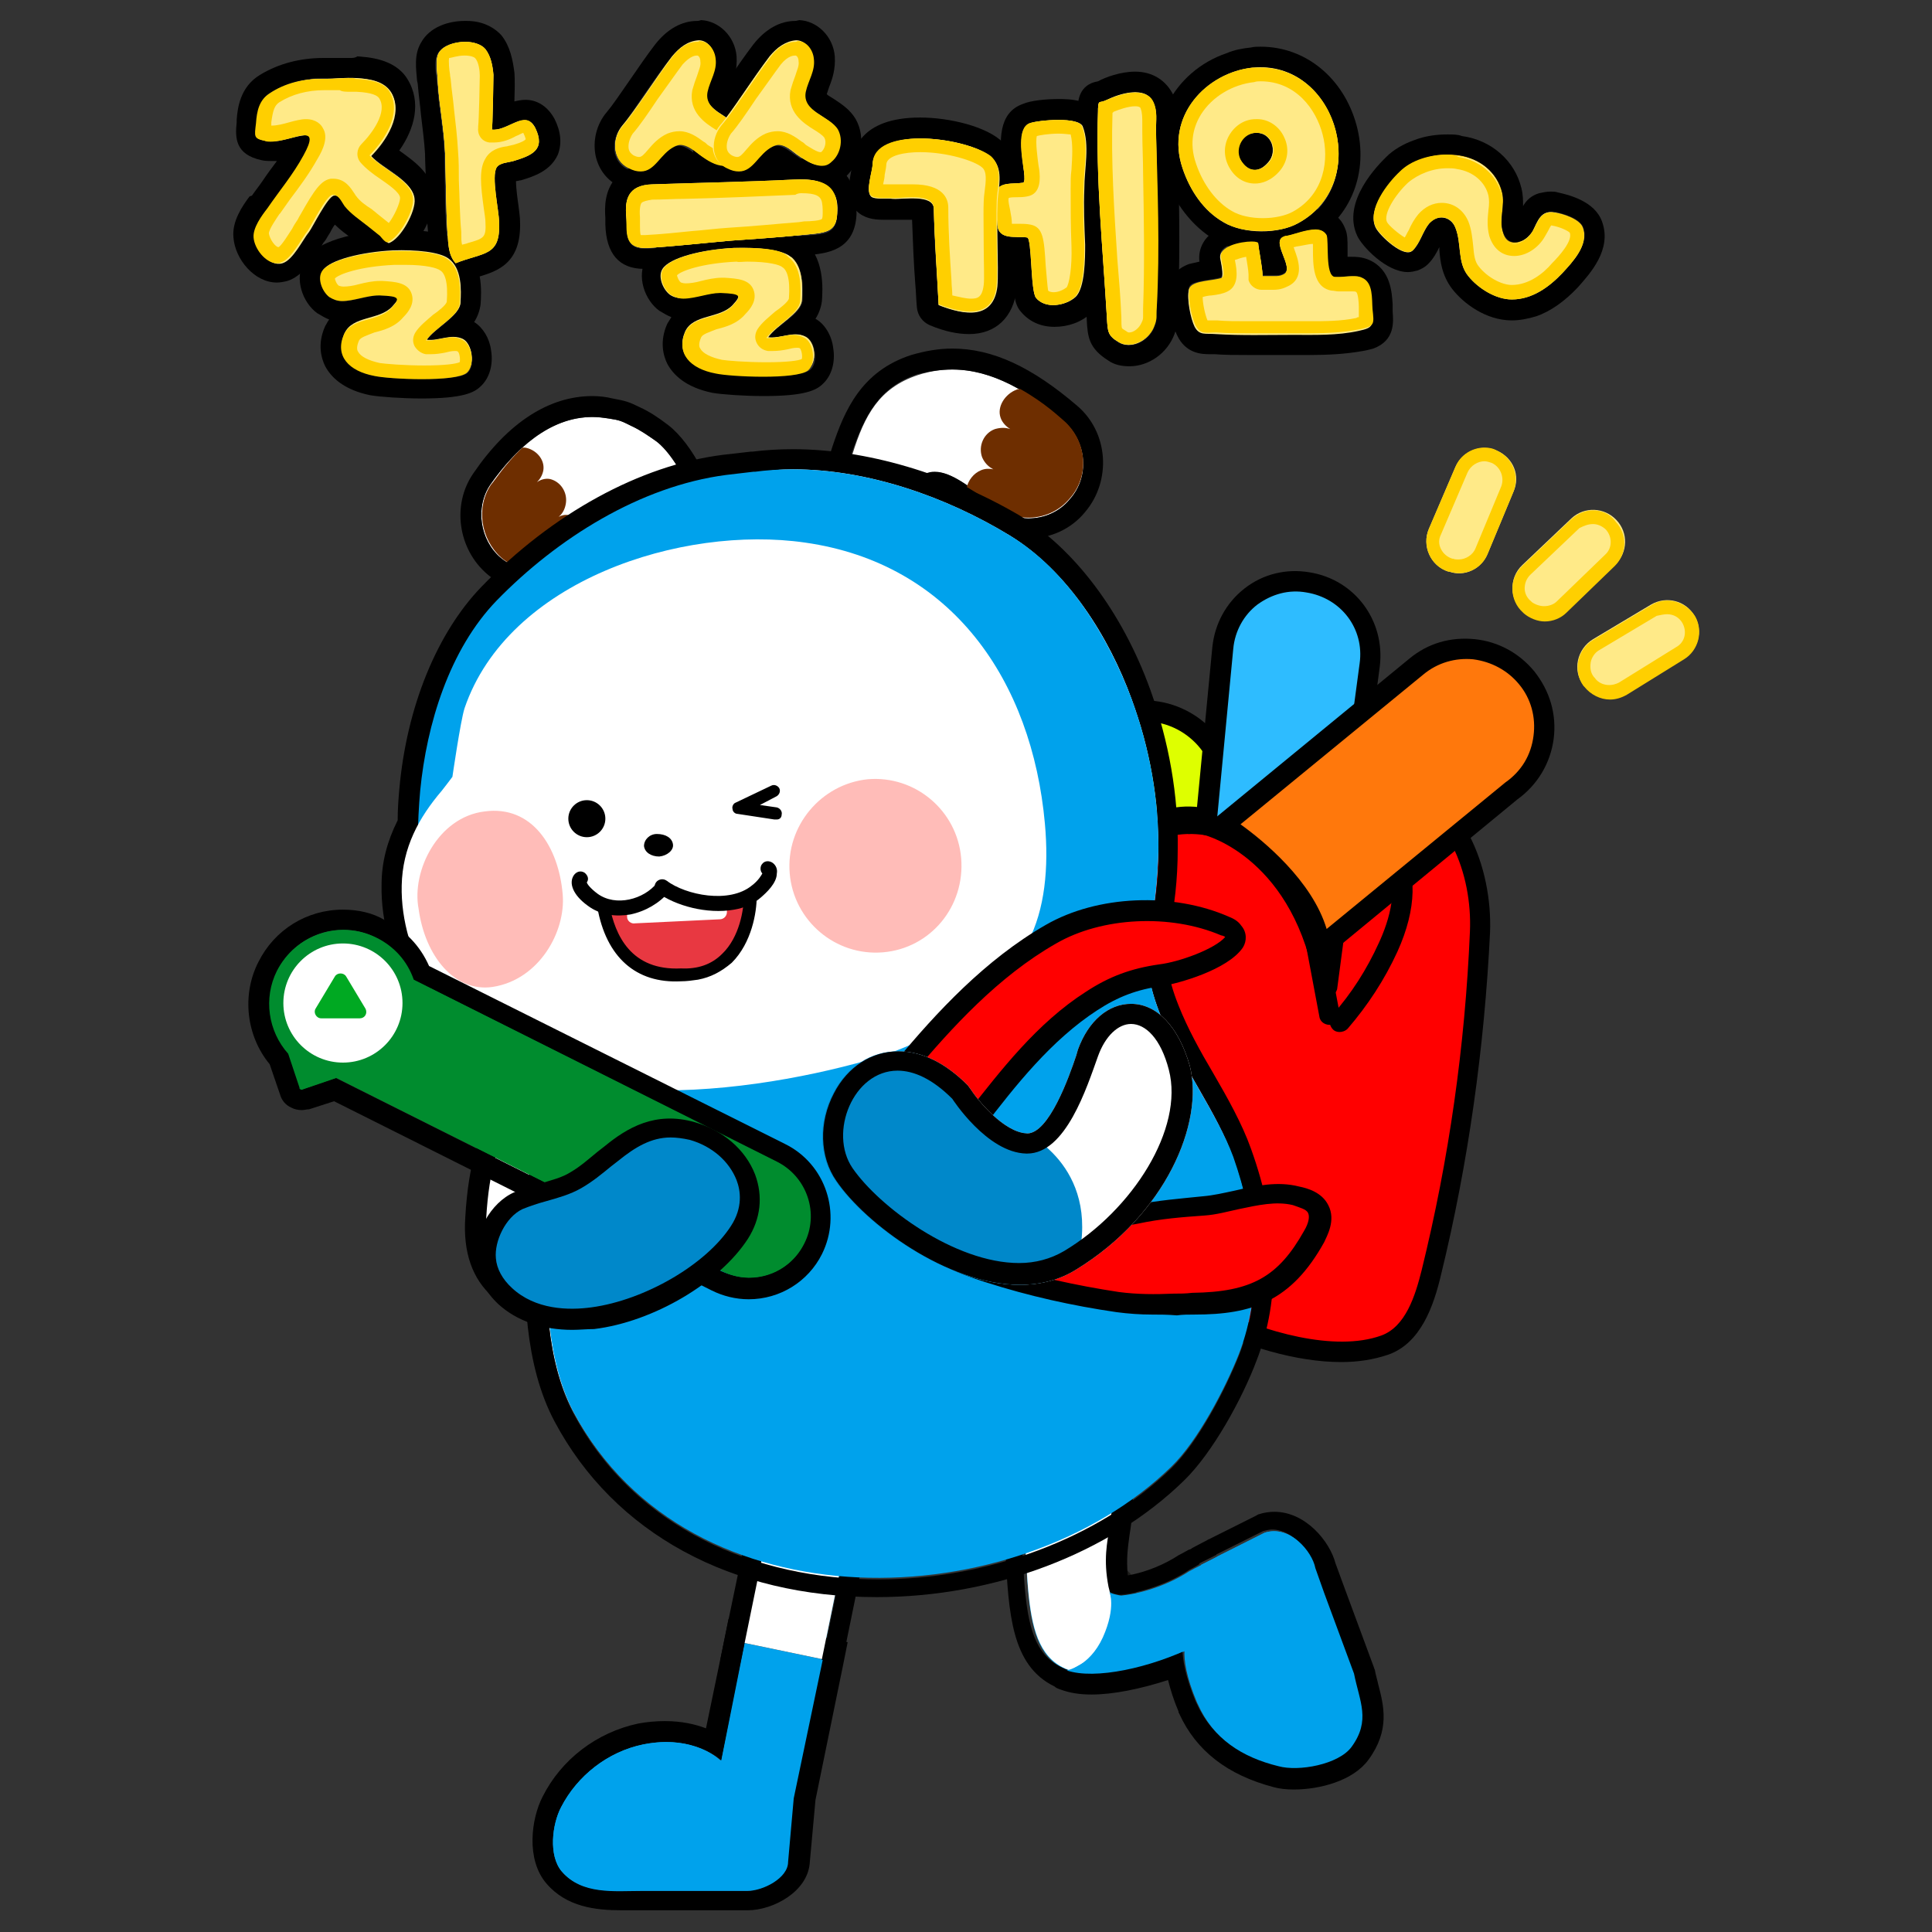 <svg xml:space="preserve" style="enable-background:new 0 0 240 240;" viewBox="0 0 240 240" y="0px" x="0px" xmlns:xlink="http://www.w3.org/1999/xlink" xmlns="http://www.w3.org/2000/svg" id="레이어_5" version="1.1">
<rect x="0" y="0" width="240" height="240" fill="#333333" stroke="none"/>
<style type="text/css">
	.st0{fill-rule:evenodd;clip-rule:evenodd;fill:#F8C400;}
	.st1{fill:#F8C400;}
	.st2{fill:#FFEA88;}
	.st3{fill:#FFCF00;}
	.st4{fill-rule:evenodd;clip-rule:evenodd;fill:#FFEA88;}
	.st5{fill:#FF0000;}
	.st6{fill:#DEFF00;}
	.st7{fill-rule:evenodd;clip-rule:evenodd;fill:#00A2EC;}
	.st8{fill:#FFFFFF;}
	.st9{fill:#1D1D1B;}
	.st10{fill:#00A2EC;}
	.st11{fill-rule:evenodd;clip-rule:evenodd;fill:#FFFFFF;}
	.st12{fill:#6E2E00;}
	.st13{fill-rule:evenodd;clip-rule:evenodd;fill:#FFBCB8;}
	.st14{fill-rule:evenodd;clip-rule:evenodd;}
	.st15{fill-rule:evenodd;clip-rule:evenodd;fill:#E83841;}
	.st16{fill:#0088CA;}
	.st17{fill:#008C2E;}
	.st18{fill:#00A922;}
	.st19{fill-rule:evenodd;clip-rule:evenodd;fill:#0088CA;}
	.st20{fill:#2EBCFF;}
	.st21{fill:#FF780C;}
</style>
<g>
	<g>
		<path d="M83.5,7c-1.9,2.5-4.7,6.9-6.1,8.5s-1.4,4.3,0.7,5.3c3,1.4,3.4-1.6,5.7-2.7c1.1-0.6,2.2,0.4,3.1,1.1
			c1.2,0.8,2.8,2,4.1,0.8c1.1-0.9,1.5-2.7,0.8-4c-1-1.7-4.5-2.2-4-4.7c0.3-1.4,1.2-2.6,1-4.1c-0.1-1.1-0.9-2.2-2-2.2
			C85.4,5.1,84.4,5.9,83.5,7z" class="st0"></path>
		<path d="M86.6,5.2L86.6,5.2c1.2,0,2,1.1,2.1,2.2c0.2,1.5-0.7,2.7-1,4.1c-0.5,2.5,3,3,4,4.7c0.7,1.2,0.3,3-0.8,4
			c-0.4,0.3-0.8,0.5-1.2,0.5c-1,0-2.1-0.7-2.9-1.3c-0.8-0.5-1.6-1.3-2.5-1.3c-0.2,0-0.5,0.1-0.7,0.2c-1.8,0.9-2.4,3.1-4.2,3.1
			c-0.4,0-0.9-0.1-1.5-0.4c-2-1-2-3.7-0.7-5.3c1.4-1.7,4.1-6,6.1-8.5C84.4,5.9,85.4,5.2,86.6,5.2 M86.6,2.6c-1.9,0-3.7,1-5.2,2.9
			c-1,1.3-2.1,2.9-3.2,4.5s-2.2,3.2-2.8,3.9c-1.3,1.5-1.8,3.6-1.4,5.5c0.4,1.7,1.4,3,3,3.8c0.9,0.4,1.7,0.6,2.6,0.6
			c2.2,0,3.4-1.4,4.3-2.3c0.3-0.3,0.5-0.6,0.7-0.8c0.2,0.1,0.3,0.2,0.5,0.3c0.2,0.1,0.3,0.2,0.5,0.3l0.1,0.1c1,0.7,2.5,1.7,4.2,1.7
			c1.1,0,2.1-0.4,2.9-1.1c2-1.8,2.6-4.9,1.3-7.2c-0.7-1.2-1.8-1.9-2.7-2.5c-0.3-0.2-0.7-0.4-0.9-0.6c0.1-0.3,0.2-0.6,0.3-0.9
			c0.4-1,0.8-2.2,0.7-3.8c-0.2-2.5-2.2-4.4-4.4-4.5C86.8,2.6,86.7,2.6,86.6,2.6L86.6,2.6z"></path>
	</g>
	<g>
		<path d="M95.6,7c-1.9,2.5-4.7,6.9-6.1,8.5s-1.4,4.3,0.7,5.3c3,1.4,3.4-1.6,5.7-2.7c1.1-0.6,2.2,0.4,3.1,1.1
			c1.2,0.8,2.8,2,4.1,0.8c1.1-0.9,1.5-2.7,0.8-4c-1-1.7-4.5-2.2-4-4.7c0.3-1.4,1.2-2.6,1-4.1c-0.1-1.1-0.9-2.2-2-2.2
			C97.6,5.1,96.5,5.9,95.6,7z" class="st0"></path>
		<path d="M98.8,5.2L98.8,5.2c1.2,0,2,1.1,2.1,2.2c0.2,1.5-0.7,2.7-1,4.1c-0.5,2.5,3,3,4,4.7c0.7,1.2,0.3,3-0.8,4
			c-0.4,0.3-0.8,0.5-1.2,0.5c-1,0-2.1-0.7-2.9-1.3c-0.8-0.5-1.6-1.3-2.5-1.3c-0.2,0-0.5,0.1-0.7,0.2c-1.8,0.9-2.4,3.1-4.2,3.1
			c-0.4,0-0.9-0.1-1.5-0.4c-2-1-2-3.7-0.7-5.3c1.4-1.7,4.1-6,6.1-8.5C96.5,5.9,97.5,5.2,98.8,5.2 M98.8,2.6c-1.9,0-3.7,1-5.2,2.9
			c-1,1.3-2.1,2.9-3.2,4.5s-2.2,3.2-2.8,3.9c-1.3,1.5-1.8,3.6-1.4,5.5c0.4,1.7,1.4,3,3,3.8c0.9,0.4,1.7,0.6,2.6,0.6
			c2.2,0,3.4-1.4,4.3-2.3c0.3-0.3,0.5-0.6,0.7-0.8c0.2,0.1,0.3,0.2,0.5,0.3c0.2,0.1,0.3,0.2,0.5,0.3l0.1,0.1c1,0.7,2.5,1.7,4.2,1.7
			c1.1,0,2.1-0.4,2.9-1.1c2-1.8,2.6-4.9,1.3-7.2c-0.7-1.2-1.8-1.9-2.7-2.5c-0.3-0.2-0.7-0.4-0.9-0.6c0.1-0.3,0.2-0.6,0.3-0.9
			c0.4-1,0.8-2.2,0.7-3.8c-0.2-2.5-2.2-4.4-4.4-4.5C98.9,2.6,98.8,2.6,98.8,2.6L98.8,2.6z"></path>
	</g>
	<g>
		<path d="M127.2,21.3c0.1,0.8,0.1,1.3-0.1,1.4c-1.3,0.2-3-0.2-3.5,1.3c-0.4,1.2,0.3,2.7,0.3,3.9c0.1,2,2.4,1.4,3.7,1.6
			c0.6,0.1,0.4,6.7,1.1,7.5c1.1,1.4,3.7,1,4.9-0.1s1.2-4.9,1.2-6.5c-0.1-2.4-0.2-4.7-0.1-7c0-2.4,0.7-5.4-0.2-7.7
			c-0.5-1.2-5.4-0.8-6.5-0.4C126.3,15.9,127,19.3,127.2,21.3z" class="st1"></path>
		<path d="M131.5,14.9c1.4,0,2.7,0.2,2.9,0.8c0.9,2.3,0.2,5.3,0.2,7.7s0,4.7,0.1,7c0.1,1.5,0,5.3-1.2,6.5c-0.7,0.6-1.7,1-2.7,1
			c-0.8,0-1.6-0.3-2.1-0.9c-0.6-0.8-0.4-7.4-1.1-7.5c-1.3-0.2-3.6,0.4-3.7-1.6c0-1.2-0.7-2.7-0.3-3.9c0.5-1.5,2.2-1.1,3.5-1.3
			c0.2,0,0.2-0.6,0.1-1.4c-0.3-2-0.9-5.4,0.7-6C128.5,15.1,130.1,14.9,131.5,14.9 M131.5,12.3c-1.6,0-3.5,0.2-4.4,0.6
			c-3.2,1.1-2.9,4.8-2.6,7.5c-1.2,0.3-2.6,0.9-3.3,2.8c-0.5,1.4-0.2,2.8,0,3.9c0.1,0.4,0.2,0.7,0.2,1c0,1.7,0.8,3.7,4.2,4
			c0,0.4,0.1,0.9,0.1,1.3c0.2,3,0.3,4.4,1.1,5.3c1,1.2,2.4,1.9,4.2,1.9c1.7,0,3.4-0.6,4.5-1.7c1.5-1.4,2.2-4.2,2-8.5
			c-0.1-2.4-0.2-4.6-0.1-6.9c0-0.6,0.1-1.3,0.1-2c0.2-2.1,0.4-4.5-0.5-6.7C135.9,12.3,132.7,12.3,131.5,12.3L131.5,12.3z"></path>
	</g>
	<g>
		<path d="M143.6,16.2c0-1.2,0.2-2.3-0.3-3.4c-0.9-2.3-4.4-1.1-5.8-0.4c-1,0.5-1-0.1-1.1,1.1c0,0.1,0,0.1,0,0.2
			c-0.3,8.5,0.6,17.2,1.1,25.7c0.1,1.8,0.1,2.3,1.5,3.1c1.4,0.9,3.7-0.1,4.3-2c0.4-1,0.2-1.2,0.3-2.3
			C144,30.9,143.7,23.6,143.6,16.2z" class="st1"></path>
		<path d="M141,11.5c1,0,1.9,0.3,2.3,1.3c0.4,1.1,0.3,2.2,0.3,3.4c0.1,7.4,0.4,14.7,0.1,22.1c-0.1,1.1,0.1,1.3-0.3,2.3
			c-0.5,1.4-1.9,2.3-3.2,2.3c-0.4,0-0.8-0.1-1.2-0.3c-1.4-0.9-1.4-1.3-1.5-3.1c-0.5-8.5-1.4-17.2-1.1-25.7c0-0.1,0-0.1,0-0.2
			c0-1.3,0-0.6,1.1-1.1C138.3,12,139.8,11.5,141,11.5 M141,8.9c-1.8,0-3.7,0.7-4.6,1.2c-2.4,0.4-2.5,2.5-2.5,3.3v0.2
			c-0.2,6.3,0.2,12.7,0.6,18.9c0.2,2.3,0.3,4.8,0.5,7.1v0.1c0.1,2.2,0.3,3.6,2.7,5.1c0.7,0.5,1.6,0.7,2.6,0.7c2.4,0,4.7-1.6,5.6-4
			c0.4-1.1,0.4-1.7,0.4-2.4c0-0.2,0-0.4,0-0.7c0.3-5.7,0.2-11.4,0.1-17c0-1.7-0.1-3.5-0.1-5.2c0-0.3,0-0.5,0-0.7
			c0-1,0.1-2.2-0.5-3.6C144.9,10,143.2,8.9,141,8.9L141,8.9z"></path>
	</g>
	<g>
		<path d="M123.1,19.5c-2.7-2.4-14.4-4-14.7,0.9c0,0.9-0.9,3.3-0.2,4c0.4,0.4,2.1,0.2,2.7,0.3c1.3,0.1,5-0.6,5.1,1.2
			c0.1,4,0.4,8,0.6,12c3.3,1.3,6.8,1.8,7.3-2.3c0.2-2-0.2-9.4,0.1-11.4C124.2,22.5,124.5,20.7,123.1,19.5z" class="st1"></path>
		<path d="M114.3,17.2c3.4,0,7.4,1,8.8,2.3c1.3,1.2,1.1,3,0.8,4.6c-0.3,2,0.1,9.4-0.1,11.4c-0.2,2.4-1.6,3.3-3.3,3.3
			c-1.2,0-2.6-0.4-3.9-0.9c-0.2-4-0.6-8-0.6-12c0-1.1-1.3-1.3-2.7-1.3c-0.8,0-1.6,0.1-2.1,0.1c-0.1,0-0.2,0-0.3,0c0,0-0.1,0-0.2,0
			c-0.3,0-0.6,0-1,0c-0.6,0-1.3,0-1.5-0.3c-0.7-0.7,0.2-3.1,0.2-4C108.6,18.1,111.3,17.2,114.3,17.2 M114.3,14.6
			c-7.6,0-8.4,4.3-8.4,5.6c0,0.2-0.1,0.4-0.1,0.7c-0.3,1.6-0.8,3.8,0.6,5.3c0.9,0.9,2.1,1.1,3.3,1.1c0.2,0,0.5,0,0.7,0
			c0.1,0,0.2,0,0.3,0c0.1,0,0.3,0,0.4,0c0.3,0,0.6,0,1,0s0.8,0,1.1,0h0.1c0.1,2.7,0.2,5.4,0.4,8c0.1,1,0.1,1.9,0.2,2.9
			s0.7,1.8,1.6,2.2c1.9,0.8,3.5,1.1,4.9,1.1c3.3,0,5.5-2.1,5.9-5.6c0.1-1.1,0.1-3.1,0-5.4c0-2.1-0.1-5,0-5.9
			c0.3-1.8,0.7-4.8-1.7-6.9C122.6,15.7,117.9,14.6,114.3,14.6L114.3,14.6z"></path>
	</g>
	<g>
		<path d="M57.8,5.2c-1.3,0-2.8,0.5-3.3,1.4s-0.1,2.7-0.1,3.8c0.2,2.9,0.8,5.8,0.9,8.7c0.1,3.3,0.1,6.7,0.3,10
			c0.1,1.3,0.1,2.6,1,3.6c3.5-1.4,5.6-0.8,5.4-5.1c0-1.4-1-5.7-0.3-6.8c0.4-0.6,1.4-0.6,2.1-0.8c2.3-0.7,4-1.4,2.7-4.1
			c-1.2-2.4-3.5,0.5-5.4,0.2c0.1,0,0.2-6.3,0.2-6.8c-0.1-1.1-0.3-2.3-1-3.2C59.8,5.5,58.8,5.2,57.8,5.2z" class="st1"></path>
		<path d="M57.7,5.2L57.7,5.2c1.1,0,2,0.3,2.5,0.9c0.7,0.8,0.9,2.1,1,3.2c0.1,0.5-0.1,6.8-0.2,6.8l0,0c0.1,0,0.2,0,0.3,0
			c1.3,0,2.7-1.2,3.8-1.2c0.5,0,1,0.2,1.3,1c1.3,2.7-0.4,3.3-2.7,4.1c-0.7,0.2-1.7,0.2-2.1,0.8c-0.7,1.2,0.2,5.5,0.3,6.8
			c0.1,4.2-1.9,3.7-5.4,5.1c-0.9-1-0.9-2.3-1-3.6c-0.3-3.3-0.2-6.7-0.3-10c-0.1-2.9-0.7-5.8-0.9-8.7c-0.1-1-0.5-2.8,0.1-3.8
			C55,5.6,56.4,5.2,57.7,5.2 M57.7,2.6c-1.9,0-4.3,0.7-5.4,2.7c-0.9,1.5-0.6,3.3-0.5,4.6c0,0.2,0.1,0.4,0.1,0.6
			c0.1,1.3,0.3,2.6,0.4,3.8c0.2,1.7,0.4,3.2,0.5,4.8c0,1.2,0.1,2.3,0.1,3.5c0,2.2,0.1,4.4,0.3,6.6v0.3c0.1,1.4,0.2,3.2,1.6,4.8
			c0.5,0.6,1.2,0.9,1.9,0.9c0.3,0,0.6-0.1,0.9-0.2c0.6-0.3,1.2-0.4,1.8-0.6c2.3-0.7,5.4-1.6,5.2-6.9c0-0.5-0.1-1.2-0.2-2
			c-0.1-0.7-0.3-2.1-0.3-3c0.2,0,0.4-0.1,0.6-0.1c1.7-0.5,3.7-1.2,4.6-3.2c0.5-1.3,0.4-2.8-0.4-4.4c-0.8-1.5-2.1-2.4-3.6-2.4
			c-0.5,0-1,0.1-1.4,0.2c0.1-3,0-3.4,0-3.6c-0.2-1.5-0.5-3.2-1.6-4.6c-1-1.1-2.5-1.8-4.3-1.8L57.7,2.6L57.7,2.6z"></path>
	</g>
	<g>
		<path d="M44.3,9.7c-1.4-0.1-2.9,0.1-3.8,0.1c-2.4-0.1-4.8,0.5-6.9,1.8c-1.3,0.8-1.6,2.2-1.7,3.7
			c-0.2,1.7-0.3,1.9,1.1,2.2c2.6,0.6,7.5-2.9,4.9,1.8c-1.3,2.4-3,4.4-4.5,6.6c-0.7,0.9-1.8,2.4-1.7,3.6c0.1,1.6,1.8,3.7,3.4,3.2
			c1.3-0.4,2.5-2.9,3.3-3.9c0.4-0.5,2.3-4.4,3.1-4.5s1.2,1,1.5,1.4c0.8,1,1.9,1.7,2.9,2.5c0.5,0.4,1,0.8,1.5,1.2
			c0.2,0.1,0.7,0.8,0.9,0.8c1.5-0.5,3.4-4,3.2-5.5c-0.2-2.2-4-3.7-5.4-5.3c1.8-1.8,4.1-5.2,2.5-7.9C47.7,10.1,46,9.8,44.3,9.7z" class="st1"></path>
		<path d="M43.6,9.7c0.2,0,0.5,0,0.7,0c1.7,0.1,3.4,0.4,4.2,1.6c1.7,2.6-0.6,6-2.5,7.9c1.3,1.6,5.1,3,5.4,5.3c0.2,1.5-1.7,5-3.2,5.5
			l0,0c-0.3,0-0.7-0.6-0.9-0.8c-0.5-0.4-1-0.8-1.5-1.2c-1-0.8-2.1-1.4-2.9-2.5c-0.4-0.5-0.7-1.4-1.4-1.4h-0.1
			c-0.8,0.1-2.7,4-3.1,4.5c-0.7,1.1-1.9,3.5-3.3,3.9c-0.2,0.1-0.3,0.1-0.5,0.1c-1.4,0-2.8-1.9-2.9-3.2c-0.1-1.2,1-2.7,1.7-3.6
			c1.6-2.2,3.2-4.2,4.5-6.6c1.1-1.9,0.9-2.5,0.1-2.5c-1,0-2.8,0.8-4.2,0.8c-0.2,0-0.5,0-0.7-0.1c-1.4-0.3-1.3-0.5-1.1-2.2
			c0.2-1.5,0.4-2.9,1.7-3.7c2-1.2,4.2-1.8,6.5-1.8c0.1,0,0.2,0,0.4,0c0.1,0,0.2,0,0.3,0C41.5,9.8,42.5,9.7,43.6,9.7 M43.6,7.2
			c-0.6,0-1.2,0-1.7,0c-0.4,0-0.8,0-1.1,0h-0.2c-0.1,0-0.3,0-0.4,0c-2.9,0-5.6,0.7-7.9,2.1c-2.5,1.5-2.8,4.2-2.9,5.6v0.3
			c-0.2,1.9-0.2,4,3.1,4.7c0.4,0.1,0.8,0.1,1.3,0.1c0.2,0,0.4,0,0.6,0c-0.6,0.8-1.2,1.6-1.8,2.5c-0.4,0.6-0.9,1.2-1.3,1.8L31,24.4
			c-0.9,1.2-2.2,3.1-2,5.1c0.2,2.7,2.6,5.6,5.4,5.6c0.4,0,0.9-0.1,1.3-0.2c1.9-0.6,3.1-2.6,4.1-4.1c0.2-0.3,0.3-0.6,0.5-0.8
			c0.2-0.2,0.3-0.5,0.7-1.1c0.1-0.2,0.3-0.6,0.6-1c0.7,0.7,1.4,1.2,2.1,1.7c0.2,0.1,0.4,0.3,0.6,0.4c0.4,0.3,0.8,0.6,1.2,0.9l0,0
			c0.4,0.5,1.3,1.5,2.6,1.5c0.3,0,0.6,0,0.8-0.1c2.7-0.9,5.3-5.6,5-8.2s-2.5-4.1-4.3-5.4c1.9-2.7,2.8-6,1-8.9
			C49,7.2,45.5,7.1,44.4,7C44.1,7.2,43.8,7.2,43.6,7.2L43.6,7.2z"></path>
	</g>
	<g>
		<path d="M57.5,42.1c-1.5-0.7-3,0.3-4.5,0.1c1-1.5,4.1-3,4.2-4.6c0.1-1.6,0.2-4.3-1.5-5.5c-1.1-0.8-4-1.1-6.9-1
			c-3.9,0.2-7.9,1.2-8.7,2.5c-0.6,0.9,0,2.5,0.9,3.2c1.7,1.2,4.4-0.4,6.3-0.3c2.4,0.1,2.6,0.3,1.4,1.6c-1.6,1.7-4.9,1.1-5.9,3.3
			c-1.1,2.6,0.6,4.5,3.8,5.1c1.7,0.4,10.1,0.8,11.4-0.4C59,45.4,58.7,42.7,57.5,42.1z" class="st1"></path>
		<path d="M50.3,31.2c2.4,0,4.4,0.3,5.4,1c1.6,1.2,1.6,3.9,1.5,5.5S54,40.8,53,42.3c0.1,0,0.3,0,0.4,0c1,0,2-0.4,2.9-0.4
			c0.4,0,0.8,0.1,1.2,0.3c1.2,0.6,1.6,3.2,0.6,4.1c-0.6,0.6-3.1,0.8-5.6,0.8s-5-0.2-5.9-0.4c-3.3-0.7-4.9-2.5-3.8-5.1
			c0.9-2.2,4.3-1.6,5.9-3.3c1.2-1.3,1-1.5-1.4-1.6c-0.1,0-0.1,0-0.2,0c-1.4,0-3.1,0.7-4.5,0.7c-0.6,0-1.1-0.1-1.6-0.5
			c-0.9-0.7-1.5-2.2-0.9-3.2c0.8-1.4,4.9-2.3,8.7-2.5C49.2,31.2,49.8,31.2,50.3,31.2 M50.3,28.6L50.3,28.6c-0.6,0-1.1,0-1.7,0
			c-2.7,0.1-9,0.8-10.8,3.8c-1.3,2.2-0.2,5.2,1.6,6.5c0.5,0.3,1,0.6,1.5,0.8c-0.2,0.2-0.3,0.5-0.5,0.8c-1,2.2-0.5,4,0,5
			c0.7,1.3,2.2,2.9,5.6,3.6c1.2,0.2,3.9,0.4,6.4,0.4c5,0,6.5-0.7,7.3-1.5c1.1-1,1.6-2.7,1.3-4.5c-0.2-1.5-1-2.8-2.1-3.5
			c0.4-0.6,0.7-1.4,0.8-2.2c0.1-1.4,0.4-5.5-2.5-7.7C55.8,29.1,53.5,28.6,50.3,28.6L50.3,28.6z"></path>
	</g>
	<g>
		<path d="M100,41.8c-1.5-0.7-3,0.3-4.6,0.1c1-1.5,4.1-3,4.2-4.6s0.2-4.3-1.5-5.5c-1.1-0.8-4-1.1-7-1
			c-3.9,0.2-7.9,1.2-8.8,2.6c-0.6,0.9,0,2.5,0.9,3.2c1.7,1.2,4.4-0.4,6.4-0.3c2.4,0.1,2.6,0.3,1.4,1.6c-1.6,1.7-4.9,1.1-5.9,3.3
			c-1.1,2.6,0.6,4.5,3.8,5.1c1.7,0.4,10.2,0.8,11.4-0.4C101.6,45.1,101.3,42.4,100,41.8z" class="st1"></path>
		<path d="M92.8,30.8c2.4,0,4.5,0.3,5.4,1c1.6,1.2,1.6,3.9,1.5,5.5c-0.1,1.7-3.2,3.1-4.2,4.6c0.1,0,0.3,0,0.4,0c1,0,2-0.4,3-0.4
			c0.4,0,0.8,0.1,1.2,0.3c1.2,0.6,1.6,3.2,0.6,4.1c-0.6,0.6-3.1,0.8-5.6,0.8s-5-0.2-5.9-0.4c-3.3-0.7-5-2.5-3.8-5.1
			c0.9-2.2,4.3-1.6,5.9-3.3c1.2-1.3,1-1.5-1.4-1.6c-0.1,0-0.1,0-0.2,0c-1.4,0-3.1,0.7-4.5,0.7c-0.6,0-1.1-0.1-1.6-0.5
			c-0.9-0.7-1.5-2.2-0.9-3.2c0.8-1.4,4.9-2.3,8.8-2.6C91.8,30.8,92.3,30.8,92.8,30.8 M92.8,28.3L92.8,28.3c-0.6,0-1.1,0-1.7,0
			c-2.7,0.1-9.1,0.8-10.8,3.8c-1.3,2.2-0.2,5.2,1.6,6.5c0.5,0.3,1,0.6,1.5,0.8c-0.2,0.3-0.3,0.5-0.5,0.8c-1,2.2-0.5,4,0,5
			c0.7,1.3,2.2,2.9,5.6,3.6c1.2,0.2,3.9,0.4,6.4,0.4c5,0,6.5-0.7,7.3-1.5c1.1-1,1.6-2.7,1.3-4.5c-0.2-1.6-1.1-3-2.2-3.6
			c0.4-0.6,0.7-1.4,0.8-2.2c0.1-1.4,0.4-5.6-2.5-7.7C98.4,28.8,96.1,28.3,92.8,28.3L92.8,28.3z"></path>
	</g>
	<g>
		<path d="M103.5,23.9c-0.9-1.5-2.9-1.7-4.8-1.6c-5.9,0.3-11.8,0.4-17.7,0.6c-3,0.1-3.4,1.9-3.2,4
			c0.2,1.8-0.4,4,2.6,3.9c3.4-0.2,6.9-0.6,10.3-0.9c2.8-0.2,5.9-0.4,8.8-0.7c2.9-0.3,4.4-0.2,4.5-2.7
			C104.1,25.6,104,24.6,103.5,23.9z" class="st1"></path>
		<path d="M99.6,22.3c1.6,0,3.1,0.3,3.9,1.6c0.5,0.8,0.5,1.7,0.5,2.7c-0.1,2.6-1.6,2.5-4.5,2.7c-2.9,0.3-6,0.5-8.8,0.7
			c-3.4,0.2-6.9,0.7-10.3,0.9c-0.1,0-0.2,0-0.3,0c-2.7,0-2.1-2.2-2.3-3.9c-0.2-2.1,0.2-4,3.2-4c5.9-0.2,11.8-0.3,17.7-0.6
			C99.1,22.3,99.4,22.3,99.6,22.3 M99.6,19.7c-0.3,0-0.7,0-1,0c-4.5,0.2-9.1,0.4-13.6,0.5c-1.4,0-2.7,0.1-4.1,0.1
			c-1.9,0.1-3.4,0.7-4.4,1.8c-1.4,1.6-1.4,3.6-1.3,5c0,0.2,0,0.5,0,0.8c0.1,3.6,1.7,5.5,4.8,5.5c0.1,0,0.3,0,0.4,0
			c2-0.1,4-0.3,6-0.5c1.5-0.1,2.9-0.3,4.3-0.4c3.3-0.2,6.3-0.5,8.9-0.7l0.6-0.1c2.4-0.2,6-0.5,6.2-5.1c0-1.2,0-2.7-0.8-4.1
			C104.6,20.6,102.6,19.7,99.6,19.7L99.6,19.7z"></path>
	</g>
	<g>
		<path d="M127.2,21.3c0.1,0.8,0.1,1.3-0.1,1.4c-1.3,0.2-3-0.2-3.5,1.3c-0.4,1.2,0.3,2.7,0.3,3.9c0.1,2,2.4,1.4,3.7,1.6
			c0.6,0.1,0.4,6.7,1.1,7.5c1.1,1.4,3.7,1,4.9-0.1s1.2-4.9,1.2-6.5c-0.1-2.4-0.2-4.7-0.1-7c0-2.4,0.7-5.4-0.2-7.7
			c-0.5-1.2-5.4-0.8-6.5-0.4C126.3,15.9,127,19.3,127.2,21.3z" class="st2"></path>
		<path d="M131.5,16.6c0.8,0,1.2,0.1,1.5,0.1c0.3,1.2,0.2,2.8,0.1,4.4c-0.1,0.7-0.1,1.5-0.1,2.3c0,2.4,0,4.7,0.1,7.1
			c0.1,2.8-0.3,4.8-0.6,5.2c-0.4,0.3-1,0.6-1.6,0.6c-0.1,0-0.5,0-0.7-0.2c-0.1-0.6-0.2-2.1-0.3-3.1c-0.2-3.3-0.3-4.8-1.9-5.1
			c-0.5-0.1-1-0.1-1.4-0.1c-0.2,0-0.6,0-0.9,0c0-0.5-0.1-1.1-0.2-1.6c-0.1-0.6-0.3-1.2-0.2-1.6c0.2-0.1,0.7-0.1,1-0.1
			c0.4,0,0.8,0,1.3-0.1c1.8-0.3,1.6-2.4,1.5-3.3l-0.1-0.6c-0.1-0.8-0.4-2.9-0.2-3.6C129.1,16.8,130.3,16.6,131.5,16.6 M128.7,16.8
			L128.7,16.8L128.7,16.8 M125.3,24.5L125.3,24.5L125.3,24.5 M131.5,14.9c-1.5,0-3,0.2-3.6,0.4c-1.6,0.6-1,4-0.7,6
			c0.1,0.8,0.1,1.3-0.1,1.4c-1.3,0.2-3-0.2-3.5,1.3c-0.4,1.2,0.3,2.7,0.3,3.9c0.1,2,2.4,1.4,3.7,1.6c0.6,0.1,0.4,6.7,1.1,7.5
			c0.5,0.6,1.3,0.9,2.1,0.9c1,0,2.1-0.4,2.7-1c1.2-1.1,1.2-4.9,1.2-6.5c-0.1-2.4-0.2-4.7-0.1-7c0-2.4,0.7-5.4-0.2-7.7
			C134.2,15.1,132.9,14.9,131.5,14.9L131.5,14.9z" class="st3"></path>
	</g>
	<g>
		<path d="M143.6,16.2c0-1.2,0.2-2.3-0.3-3.4c-0.9-2.3-4.4-1.1-5.8-0.4c-1,0.5-1-0.1-1.1,1.1c0,0.1,0,0.1,0,0.2
			c-0.3,8.5,0.6,17.2,1.1,25.7c0.1,1.8,0.1,2.3,1.5,3.1c1.4,0.9,3.7-0.1,4.3-2c0.4-1,0.2-1.2,0.3-2.3
			C144,30.9,143.7,23.6,143.6,16.2z" class="st2"></path>
		<path d="M138.2,13.1L138.2,13.1L138.2,13.1 M141,13.2c0.6,0,0.7,0.2,0.7,0.3c0.2,0.5,0.2,1.1,0.2,1.9
			c0,0.3,0,0.6,0,0.9c0,1.8,0.1,3.5,0.1,5.3c0.1,5.5,0.2,11.2,0,16.7c0,0.4,0,0.7,0,0.9c0,0.4,0,0.5-0.2,0.9c-0.3,0.7-1,1.2-1.5,1.2
			c-0.1,0-0.2,0-0.3-0.1c-0.5-0.3-0.6-0.4-0.6-0.4c-0.1-0.1-0.1-0.8-0.1-1.3v-0.1c-0.1-2.4-0.3-4.8-0.5-7.2
			c-0.4-6-0.8-12.2-0.6-18.2c0,0,0.1,0,0.1-0.1C139,13.6,140.2,13.2,141,13.2 M141,11.5c-1.3,0-2.7,0.6-3.5,0.9
			c-1,0.5-1-0.1-1.1,1.1c0,0.1,0,0.1,0,0.2c-0.3,8.5,0.6,17.2,1.1,25.7c0.1,1.8,0.1,2.3,1.5,3.1c0.3,0.2,0.8,0.3,1.2,0.3
			c1.2,0,2.7-0.9,3.2-2.3c0.4-1,0.2-1.2,0.3-2.3c0.4-7.4,0.1-14.7-0.1-22.1c0-1.2,0.2-2.3-0.3-3.4C142.9,11.8,142,11.5,141,11.5
			L141,11.5z" class="st3"></path>
	</g>
	<g>
		<path d="M123.1,19.5c-2.7-2.4-14.4-4-14.7,0.9c0,0.9-0.9,3.3-0.2,4c0.4,0.4,2.1,0.2,2.7,0.3c1.3,0.1,5-0.6,5.1,1.2
			c0.1,4,0.4,8,0.6,12c3.3,1.3,6.8,1.8,7.3-2.3c0.2-2-0.2-9.4,0.1-11.4C124.2,22.5,124.5,20.7,123.1,19.5z" class="st2"></path>
		<path d="M114.3,18.9c3.4,0,6.8,1.1,7.7,1.9c0.6,0.5,0.5,1.6,0.3,3.1c-0.2,1.2-0.1,3.8-0.1,6.6c0,2,0.1,4.1,0,4.9
			c-0.2,1.6-0.8,1.7-1.6,1.7c-0.6,0-1.4-0.2-2.3-0.4c0-0.6-0.1-1.2-0.1-1.8c-0.2-3-0.4-6.1-0.4-9.1c0-1.1-0.6-2.9-4.4-2.9
			c-0.5,0-0.9,0-1.3,0c-0.3,0-0.6,0-0.8,0c-0.1,0-0.1,0-0.2,0s-0.2,0-0.3,0c-0.1,0-0.3,0-0.5,0s-0.4,0-0.6,0l0,0
			c0.1-0.4,0.2-0.9,0.2-1.2c0.1-0.5,0.2-1,0.2-1.3C110.2,19.3,112.4,18.9,114.3,18.9 M114.3,17.2c-3.1,0-5.8,0.8-5.9,3.1
			c0,0.9-0.9,3.3-0.2,4c0.2,0.2,0.9,0.3,1.5,0.3c0.4,0,0.8,0,1,0c0.1,0,0.1,0,0.2,0s0.2,0,0.3,0c0.6,0,1.4-0.1,2.1-0.1
			c1.3,0,2.6,0.2,2.7,1.3c0.1,4,0.4,8,0.6,12c1.3,0.5,2.7,0.9,3.9,0.9c1.7,0,3.1-0.8,3.3-3.3c0.2-2-0.2-9.4,0.1-11.4
			c0.2-1.6,0.5-3.4-0.8-4.6C121.7,18.3,117.8,17.2,114.3,17.2L114.3,17.2z" class="st3"></path>
	</g>
	<g>
		<path d="M155.6,8.4c-0.8,0.1-1.7,0.3-2.5,0.5c-4.6,1.6-8.2,6.4-6.2,11.9c0.9,2.7,2.6,5.3,5.1,6.7
			c2.2,1.3,5.7,1.5,8.2,0.6c0.4-0.1,0.8-0.3,1.1-0.5C170.5,22.7,166,7.4,155.6,8.4z M157.6,20.1c-0.4,0.5-0.8,0.8-1.2,0.9
			c-0.9,0.3-1.7-0.1-2.3-1.2c-0.6-1.2,0-2.7,1.3-3.2c0.2-0.1,0.4-0.1,0.7-0.1h0.1C158,16.5,158.7,18.8,157.6,20.1z" class="st1"></path>
		<path d="M156.6,8.4c9.6,0,13.6,14.5,4.8,19.4c-0.3,0.2-0.7,0.4-1.1,0.5c-1,0.4-2.2,0.5-3.4,0.5c-1.8,0-3.5-0.4-4.8-1.1
			c-2.5-1.5-4.2-4-5.1-6.7c-2-5.5,1.6-10.3,6.2-11.9c0.8-0.3,1.6-0.5,2.5-0.5C156,8.4,156.3,8.4,156.6,8.4 M155.9,21.1
			c0.2,0,0.4,0,0.5-0.1c0.4-0.1,0.8-0.5,1.2-0.9c1.1-1.3,0.3-3.6-1.5-3.6c0,0,0,0-0.1,0l0,0c-0.2,0-0.5,0-0.7,0.1
			c-1.3,0.4-1.9,2-1.3,3.2C154.6,20.6,155.2,21.1,155.9,21.1 M156.6,5.8c-0.4,0-0.8,0-1.2,0.1c-1,0.1-2.1,0.3-3,0.7
			c-3.3,1.1-6,3.5-7.4,6.4c-1.3,2.7-1.5,5.8-0.4,8.7c1.3,3.6,3.5,6.4,6.3,8.1c1.6,1,3.8,1.5,6.1,1.5c1.5,0,3-0.2,4.3-0.7
			c0.5-0.2,1-0.4,1.5-0.7c5-2.8,7.3-8.5,5.7-14.4C166.9,9.7,162.2,5.8,156.6,5.8L156.6,5.8z"></path>
	</g>
	<g>
		<path d="M165.7,34.4c-1.2-0.2-0.7-4.4-1-5.2c-0.6-1.5-3.8,0-4.9,0.1c-0.1,0-0.2,0-0.3,0.1c-1.7,0.6,1.5,4.1-0.1,4.8
			c-0.1,0-0.1,0.1-0.2,0.1c-0.7,0.3-1.3,0.1-2.4,0.1c0.2-0.1-0.5-3.7-0.5-4.1c0-0.3-1.8-0.3-3.2,0.2c-0.9,0.3-1.6,0.9-1.5,1.7
			c0.2,1,0.5,2.2,0.1,2.4c0,0-0.1,0-0.2,0.1c-0.7,0.2-2.1,0.3-3,0.6c-0.4,0.1-0.7,0.3-0.8,0.6c-0.3,1.1,0.2,3.6,0.7,4.6
			c0.6,1.2,1.3,0.9,2.6,0.9c3.2,0.2,6.4,0.1,9.6,0.1c2.7,0,5.5,0.1,8.2-0.5c0.4-0.1,0.7-0.2,0.9-0.2c0.9-0.3,0.8-0.8,0.7-2.2
			c-0.1-1.3,0.1-3.3-1.3-3.9C168.1,34.1,166.7,34.6,165.7,34.4z" class="st1"></path>
		<path d="M163.4,28.5c0.6,0,1.1,0.2,1.3,0.7c0.3,0.8-0.3,4.9,1,5.2c0.2,0,0.4,0,0.6,0c0.5,0,1.1-0.1,1.6-0.1c0.4,0,0.9,0,1.2,0.2
			c1.4,0.6,1.2,2.6,1.3,3.9c0.1,1.5,0.2,1.9-0.7,2.2c-0.2,0.1-0.5,0.2-0.9,0.2c-2,0.4-4.1,0.5-6.1,0.5c-0.7,0-1.4,0-2.1,0
			c-0.2,0-0.3,0-0.5,0c-1.7,0-3.4,0-5.2,0c-1.3,0-2.6,0-3.9-0.1c-1.3-0.1-2,0.2-2.6-0.9c-0.5-1-1-3.5-0.7-4.6
			c0.1-0.3,0.4-0.5,0.8-0.6c0.9-0.3,2.3-0.4,3-0.6c0.1,0,0.1,0,0.2-0.1c0.3-0.2,0.1-1.4-0.1-2.4c-0.2-0.8,0.5-1.4,1.5-1.7
			c0.8-0.3,1.7-0.4,2.4-0.4c0.5,0,0.8,0.1,0.8,0.2c0,0.4,0.7,4,0.5,4.1c0.2,0,0.3,0,0.4,0c0.4,0,0.7,0,1.1,0c0.3,0,0.6,0,0.9-0.1
			c0.1,0,0.1,0,0.2-0.1c1.6-0.7-1.6-4.2,0.1-4.8c0.1,0,0.2-0.1,0.3-0.1C160.5,29.2,162.2,28.5,163.4,28.5 M163.4,26L163.4,26
			c-1.1,0-2.3,0.3-3.2,0.6c-0.3,0.1-0.6,0.2-0.7,0.2c-0.3,0-0.6,0.1-0.9,0.2c-0.5,0.2-1,0.5-1.4,0.9c-0.5-0.2-1-0.3-1.8-0.3
			c-1.1,0-2.3,0.2-3.2,0.5c-2.7,0.9-3.4,2.9-3.2,4.4c-0.4,0.1-0.9,0.2-1.3,0.3c-1.6,0.6-2.2,1.6-2.4,2.4c-0.6,2,0.3,5.2,0.9,6.4
			c1.1,2.4,3.2,2.4,4.1,2.4c0.2,0,0.4,0,0.6,0c1.2,0.1,2.5,0.1,4.1,0.1c0.9,0,1.7,0,2.6,0c0.8,0,1.7,0,2.5,0h0.5h0.7
			c0.5,0,0.9,0,1.4,0c2.1,0,4.4-0.1,6.6-0.5c0.6-0.1,0.9-0.2,1.3-0.3c2.7-1,2.5-3.3,2.4-4.6v-0.3c0-0.2,0-0.4,0-0.6
			c-0.1-1.4-0.2-4.3-2.9-5.5c-0.9-0.4-1.7-0.4-2.2-0.4c-0.2,0-0.3,0-0.5,0c0-0.4,0-0.7,0-1c0-1.1,0-1.8-0.3-2.5
			C166.5,26.8,165.1,26,163.4,26L163.4,26L163.4,26z"></path>
	</g>
	<g>
		<path d="M193.1,26.4c-0.4-0.1-0.7,0-0.9,0c-0.9,0.3-1.2,1.4-1.7,2.2c-0.4,0.7-1,1.2-1.7,1.4c-0.9,0.3-1.8,0.1-2.1-1.2
			c-0.5-1.6,0.3-3.3-0.1-4.9c-0.6-2.5-2.8-4.2-5.3-4.6c-1.6-0.2-3.3-0.1-4.8,0.4c-1,0.4-1.9,0.9-2.6,1.5c-1.5,1.4-4.1,4.7-3,6.9
			c0.4,0.9,3.1,3.4,4.3,3c0.1,0,0.2-0.1,0.3-0.2c0.9-0.9,1.2-2.3,2-3.3c0.3-0.3,0.6-0.6,1-0.7c0.9-0.3,1.9,0.1,2.3,1.2
			c0.8,2,0.2,4.3,1.6,6c1.2,1.5,3.4,2.9,5.4,2.9c0.7,0,1.4-0.1,2.1-0.4c1.6-0.6,3-1.7,4.2-2.9c1.2-1.3,3.3-3.5,2.5-5.5
			C196.2,27.2,194.1,26.5,193.1,26.4z" class="st1"></path>
		<path d="M179.8,19.2c0.5,0,1,0,1.5,0.1c2.5,0.4,4.7,2.1,5.3,4.6c0.4,1.6-0.4,3.3,0.1,4.9c0.3,0.9,0.8,1.3,1.5,1.3
			c0.2,0,0.4,0,0.6-0.1c0.7-0.2,1.3-0.8,1.7-1.4c0.5-0.9,0.8-1.9,1.7-2.2c0.2-0.1,0.3-0.1,0.5-0.1c0.1,0,0.3,0,0.4,0
			c1,0.2,3.2,0.8,3.6,2c0.7,2-1.3,4.2-2.5,5.5c-1.1,1.2-2.5,2.4-4.2,2.9c-0.7,0.2-1.4,0.4-2.1,0.4l0,0c-2,0-4.2-1.4-5.4-2.9
			c-1.4-1.8-0.8-4.1-1.6-6c-0.3-0.8-1-1.3-1.7-1.3c-0.2,0-0.4,0-0.6,0.1c-0.4,0.1-0.7,0.4-1,0.7c-0.8,1-1.1,2.4-2,3.3
			c-0.1,0.1-0.2,0.2-0.3,0.2s-0.2,0.1-0.3,0.1c-1.3,0-3.6-2.2-4-3.1c-1-2.2,1.5-5.4,3-6.9c0.7-0.7,1.6-1.2,2.6-1.5
			C177.6,19.4,178.7,19.2,179.8,19.2 M179.8,16.7L179.8,16.7c-1.4,0-2.8,0.2-4.1,0.7c-1.4,0.5-2.6,1.2-3.5,2.1s-5.6,5.5-3.6,9.8
			c0.6,1.3,3.6,4.5,6.3,4.5c0.4,0,0.8-0.1,1.2-0.2c0.5-0.2,0.9-0.4,1.3-0.8c0.7-0.7,1.1-1.5,1.4-2.1c0,0.1,0,0.2,0,0.3
			c0.1,1.4,0.3,3.2,1.6,4.9c1.4,1.8,4.2,3.9,7.4,3.9c1,0,2-0.2,3-0.5c1.8-0.6,3.6-1.9,5.2-3.6c1.5-1.7,4.3-4.7,3-8.2
			c-0.9-2.5-4.1-3.3-5.5-3.6c-0.3-0.1-0.6-0.1-0.9-0.1c-0.5,0-0.9,0.1-1.4,0.2c-1,0.3-1.6,0.9-2,1.6c0-0.7,0-1.4-0.2-2.2
			c-0.8-3.4-3.7-6-7.4-6.5C181.1,16.7,180.5,16.7,179.8,16.7L179.8,16.7z"></path>
	</g>
	<g>
		<path d="M155.6,8.4c-5.7,0.6-10.9,6-8.7,12.5c0.9,2.7,2.6,5.3,5.1,6.7c2.5,1.5,6.8,1.5,9.3,0.1
			C170.5,22.7,166,7.4,155.6,8.4z M157.6,20.1c-1.2,1.5-2.7,1.3-3.6-0.3c-0.7-1.4,0.3-3.3,2-3.3h0.1C158,16.5,158.7,18.8,157.6,20.1
			z" class="st2"></path>
		<path d="M156.6,10.1c4.4,0,6.9,3.5,7.7,6.6c0.8,3,0.3,7.4-3.7,9.6c-0.9,0.5-2.3,0.8-3.7,0.8c-1.5,0-2.9-0.3-3.9-0.9
			c-1.9-1.1-3.5-3.2-4.4-5.8c-1-2.8-0.2-4.9,0.6-6.2c1.4-2.2,3.9-3.7,6.6-4C156.1,10.1,156.3,10.1,156.6,10.1 M155.9,22.8
			c0.8,0,2-0.3,3.1-1.6c1-1.2,1.2-2.8,0.5-4.2c-0.6-1.3-1.9-2.2-3.3-2.2H156c-1.4,0-2.6,0.8-3.3,2c-0.7,1.2-0.7,2.6-0.1,3.8
			C153.3,22,154.5,22.8,155.9,22.8 M156.6,8.4c-0.3,0-0.6,0-1,0c-5.7,0.6-10.9,6-8.7,12.5c0.9,2.7,2.6,5.3,5.1,6.7
			c1.3,0.8,3,1.1,4.8,1.1c1.7,0,3.3-0.3,4.5-1C170.2,22.8,166.3,8.4,156.6,8.4L156.6,8.4z M155.9,21.1c-0.7,0-1.3-0.4-1.8-1.3
			c-0.7-1.4,0.3-3.3,2-3.3l0,0c0,0,0,0,0.1,0c1.8,0,2.6,2.3,1.5,3.6C157.1,20.8,156.5,21.1,155.9,21.1L155.9,21.1z" class="st3"></path>
	</g>
	<g>
		<path d="M151.6,32.2c-0.5-2,4.6-2.3,4.7-1.9c0,0.4,0.7,4,0.5,4.1c1.2-0.1,1.7,0.2,2.6-0.2c1.7-0.8-2-4.6,0.4-4.8
			c1.1-0.1,4.3-1.6,4.9-0.1c0.3,0.8-0.3,4.9,1,5.2c1,0.2,2.5-0.2,3.4,0.2c1.4,0.6,1.2,2.6,1.3,3.9c0.1,1.8,0.3,2.1-1.6,2.5
			c-2.7,0.6-5.5,0.5-8.2,0.5c-3.2,0-6.4,0.1-9.6-0.1c-1.3-0.1-2,0.2-2.6-0.9c-0.5-1-1-3.5-0.7-4.6c0.3-1,3.1-0.9,4-1.3
			C152,34.4,151.8,33.2,151.6,32.2z" class="st2"></path>
		<path d="M163.1,30.3c0,0.2,0,0.4,0,0.6c0,2,0,4.8,2.3,5.2c0.3,0,0.6,0.1,0.9,0.1c0.3,0,0.6,0,0.9,0c0.2,0,0.5,0,0.7,0
			c0.4,0,0.5,0,0.6,0.1c0.2,0.2,0.3,1.3,0.3,1.8c0,0.3,0,0.5,0,0.7v0.3c0,0.1,0,0.2,0,0.3c-0.1,0-0.2,0-0.3,0.1
			c-1.9,0.4-3.9,0.4-5.8,0.4c-0.4,0-0.9,0-1.3,0h-0.7h-0.5c-0.9,0-1.7,0-2.6,0c-0.9,0-1.7,0-2.6,0c-1.5,0-2.7,0-3.8-0.1
			c-0.3,0-0.6,0-0.9,0c-0.1,0-0.2,0-0.3,0c-0.3-0.7-0.6-2.1-0.6-2.9c0.3-0.1,0.8-0.2,1.1-0.2c0.8-0.1,1.4-0.2,2-0.5
			c1.4-0.7,1.2-2.5,0.9-3.9c0.3-0.1,0.8-0.3,1.4-0.4c0.1,0.6,0.3,1.8,0.3,2.2c0,0.2,0,0.5,0,0.7c0.2,0.7,0.9,1.2,1.6,1.2h0.1
			c0.1,0,0.2,0,0.3,0c0.2,0,0.4,0,0.5,0c0.2,0,0.4,0,0.5,0c0.4,0,1,0,1.8-0.4c2.3-1,1.3-3.5,0.9-4.6c0-0.1-0.1-0.2-0.1-0.3
			c0.2,0,0.3-0.1,0.5-0.1C161.9,30.5,162.6,30.3,163.1,30.3 M149.4,36.3L149.4,36.3L149.4,36.3 M163.4,28.5c-1.2,0-2.9,0.7-3.6,0.8
			c-2.4,0.3,1.3,4.1-0.4,4.8c-0.4,0.2-0.7,0.2-1.1,0.2c-0.3,0-0.6,0-1.1,0c-0.1,0-0.3,0-0.4,0c0.2-0.1-0.5-3.7-0.5-4.1
			c0-0.1-0.3-0.2-0.8-0.2c-1.4,0-4.2,0.6-3.8,2.1c0.2,1,0.5,2.2,0.1,2.4c-0.9,0.4-3.7,0.3-4,1.3c-0.3,1.1,0.2,3.6,0.7,4.6
			c0.6,1.2,1.3,0.9,2.6,0.9c1.3,0.1,2.6,0.1,3.9,0.1c1.7,0,3.4,0,5.2,0c0.2,0,0.3,0,0.5,0c0.7,0,1.4,0,2.1,0c2.1,0,4.1-0.1,6.1-0.5
			c1.9-0.4,1.8-0.6,1.6-2.5c-0.1-1.3,0.1-3.3-1.3-3.9c-0.4-0.2-0.8-0.2-1.2-0.2c-0.5,0-1.1,0.1-1.6,0.1c-0.2,0-0.4,0-0.6,0
			c-1.2-0.2-0.7-4.4-1-5.2C164.5,28.7,164,28.5,163.4,28.5L163.4,28.5z" class="st3"></path>
	</g>
	<g>
		<path d="M181.3,19.4c-2.6-0.4-5.6,0.3-7.4,2c-1.5,1.4-4.1,4.7-3,6.9c0.5,1,3.6,3.9,4.6,2.8c0.9-0.9,1.2-2.3,2-3.3
			c1-1.2,2.7-1,3.3,0.5c0.8,2,0.2,4.3,1.6,6c1.2,1.5,3.4,2.9,5.4,2.9c2.5,0,4.6-1.5,6.3-3.3c1.2-1.3,3.3-3.5,2.5-5.5
			c-0.4-1.1-2.5-1.8-3.6-2c-1.6-0.3-2,1.1-2.6,2.3c-0.9,1.5-3.2,2.5-3.8,0.2c-0.5-1.6,0.3-3.3-0.1-4.9
			C186,21.4,183.8,19.7,181.3,19.4z" class="st2"></path>
		<path d="M179.8,20.9c0.4,0,0.8,0,1.2,0.1c2,0.3,3.5,1.6,3.9,3.3c0.1,0.5,0.1,1.1,0,1.8c-0.1,1-0.2,2,0.1,3.2
			c0.5,1.6,1.6,2.5,3.1,2.5s3-1,3.8-2.4c0.1-0.2,0.3-0.5,0.4-0.7c0.1-0.2,0.3-0.6,0.4-0.7l0,0c1.2,0.2,2.1,0.7,2.3,0.9
			c0.4,1-1.3,2.9-2.2,3.8c-1.1,1.3-2.9,2.7-5,2.7c-1.3,0-3.1-1-4.1-2.3c-0.5-0.6-0.6-1.4-0.7-2.6c-0.1-0.9-0.2-2-0.6-3
			c-0.6-1.4-1.8-2.3-3.3-2.3c-1.1,0-2.1,0.5-2.9,1.4c-0.5,0.6-0.9,1.3-1.2,2c-0.2,0.3-0.3,0.6-0.5,0.9c-0.7-0.4-1.9-1.4-2.2-1.9
			c-0.5-1,1-3.4,2.6-4.9C176.2,21.6,178,20.9,179.8,20.9 M192.8,28L192.8,28L192.8,28 M179.8,19.2c-2.2,0-4.5,0.7-5.9,2.1
			c-1.5,1.4-4.1,4.7-3,6.9c0.4,0.8,2.7,3.1,4,3.1c0.2,0,0.5-0.1,0.6-0.2c0.9-0.9,1.2-2.3,2-3.3c0.5-0.5,1-0.8,1.6-0.8
			c0.7,0,1.4,0.4,1.7,1.3c0.8,2,0.2,4.3,1.6,6c1.2,1.5,3.4,2.9,5.4,2.9l0,0c2.5,0,4.6-1.5,6.3-3.3c1.2-1.3,3.3-3.5,2.5-5.5
			c-0.4-1.1-2.5-1.8-3.6-2c-0.2,0-0.3,0-0.4,0c-1.3,0-1.6,1.3-2.2,2.3c-0.5,0.9-1.5,1.6-2.3,1.6c-0.6,0-1.2-0.4-1.5-1.3
			c-0.5-1.6,0.3-3.3-0.1-4.9c-0.6-2.5-2.8-4.2-5.3-4.6C180.8,19.3,180.3,19.2,179.8,19.2L179.8,19.2z" class="st3"></path>
	</g>
	<g>
		<path d="M57.8,5.2c-1.3,0-2.8,0.5-3.3,1.4s-0.1,2.7-0.1,3.8c0.2,2.9,0.8,5.8,0.9,8.7c0.1,3.3,0.1,6.7,0.3,10
			c0.1,1.3,0.1,2.6,1,3.6c3.5-1.4,5.6-0.8,5.4-5.1c0-1.4-1-5.7-0.3-6.8c0.4-0.6,1.4-0.6,2.1-0.8c2.3-0.7,4-1.4,2.7-4.1
			c-1.2-2.4-3.5,0.5-5.4,0.2c0.1,0,0.2-6.3,0.2-6.8c-0.1-1.1-0.3-2.3-1-3.2C59.8,5.5,58.8,5.2,57.8,5.2z" class="st2"></path>
		<path d="M57.7,6.9L57.7,6.9c0.8,0,1.2,0.2,1.3,0.3c0.5,0.5,0.6,1.7,0.6,2.2c0,0.6-0.1,5.5-0.2,6.3c0,0.1,0,0.1,0,0.2
			c-0.1,0.9,0.5,1.7,1.4,1.8c0.2,0,0.4,0,0.6,0c1,0,2-0.4,2.7-0.8c0.3-0.1,0.6-0.3,0.9-0.4c0.3,0.6,0.3,0.8,0.3,0.8
			c-0.2,0.3-1.4,0.7-2,0.8c-0.1,0-0.3,0.1-0.5,0.1c-0.7,0.1-1.9,0.4-2.5,1.5c-0.8,1.3-0.6,3.3-0.2,6.2c0.1,0.7,0.2,1.3,0.2,1.6
			c0.1,2-0.1,2.1-2.2,2.7c-0.2,0.1-0.4,0.1-0.7,0.2c-0.1-0.4-0.1-0.8-0.1-1.3v-0.3c-0.2-2.1-0.2-4.3-0.3-6.4c0-1.2,0-2.4-0.1-3.6
			c-0.1-1.8-0.3-3.5-0.5-5.2c-0.1-1.2-0.3-2.4-0.4-3.6c0-0.2-0.1-0.5-0.1-0.8c-0.1-0.5-0.2-1.7-0.1-2C56.1,7.2,56.8,6.9,57.7,6.9
			 M65.3,17.5L65.3,17.5L65.3,17.5 M57.7,5.2c-1.3,0-2.7,0.5-3.2,1.4s-0.1,2.7-0.1,3.8c0.2,2.9,0.8,5.8,0.9,8.7
			c0.1,3.3,0.1,6.7,0.3,10c0.1,1.3,0.1,2.6,1,3.6c3.5-1.4,5.6-0.8,5.4-5.1c0-1.4-1-5.7-0.3-6.8c0.4-0.6,1.4-0.6,2.1-0.8
			c2.3-0.7,4-1.4,2.7-4.1c-0.4-0.7-0.8-1-1.3-1c-1.1,0-2.5,1.2-3.8,1.2c-0.1,0-0.2,0-0.3,0l0,0c0.1,0,0.2-6.3,0.2-6.8
			c-0.1-1.1-0.3-2.3-1-3.2c-0.5-0.6-1.5-0.9-2.4-0.9C57.8,5.2,57.8,5.2,57.7,5.2L57.7,5.2z" class="st3"></path>
	</g>
	<g>
		<path d="M44.3,9.7c-1.4-0.1-2.9,0.1-3.8,0.1c-2.4-0.1-4.8,0.5-6.9,1.8c-1.3,0.8-1.6,2.2-1.7,3.7
			c-0.2,1.7-0.3,1.9,1.1,2.2c2.6,0.6,7.5-2.9,4.9,1.8c-1.3,2.4-3,4.4-4.5,6.6c-0.7,0.9-1.8,2.4-1.7,3.6c0.1,1.6,1.8,3.7,3.4,3.2
			c1.3-0.4,2.5-2.9,3.3-3.9c0.4-0.5,2.3-4.4,3.1-4.5s1.2,1,1.5,1.4c0.8,1,1.9,1.7,2.9,2.5c0.5,0.4,1,0.8,1.5,1.2
			c0.2,0.1,0.7,0.8,0.9,0.8c1.5-0.5,3.4-4,3.2-5.5c-0.2-2.2-4-3.7-5.4-5.3c1.8-1.8,4.1-5.2,2.5-7.9C47.7,10.1,46,9.8,44.3,9.7z" class="st2"></path>
		<path d="M43.6,11.4c0.2,0,0.4,0,0.7,0c2,0.1,2.6,0.5,2.8,0.8c1.1,1.7-0.9,4.4-2.2,5.7c-0.6,0.6-0.7,1.6-0.1,2.3
			c0.6,0.7,1.5,1.4,2.4,2c1,0.7,2.5,1.7,2.5,2.4c0,0.6-0.7,2.2-1.4,3.1c-0.5-0.4-1-0.8-1.5-1.2c-0.2-0.2-0.4-0.3-0.6-0.5
			c-0.8-0.5-1.5-1-2-1.7c-0.1-0.1-0.1-0.2-0.2-0.3c-0.4-0.6-1.1-1.8-2.6-1.8c-0.1,0-0.2,0-0.3,0c-1.2,0.2-2,1.3-3.8,4.5
			c-0.2,0.3-0.3,0.6-0.4,0.7c-0.2,0.3-0.4,0.6-0.6,1c-0.4,0.6-1.3,2.1-1.7,2.3c-0.4,0-1.1-1-1.2-1.7c0-0.5,0.9-1.8,1.3-2.4l0.1-0.1
			c0.4-0.6,0.8-1.1,1.2-1.7c1.2-1.6,2.4-3.2,3.4-5c0.8-1.3,1.4-2.8,0.7-3.9c-0.2-0.4-0.8-1.1-2.1-1.1c-0.6,0-1.4,0.2-2.1,0.4
			c-0.7,0.2-1.5,0.4-2.1,0.4c-0.1,0-0.1,0-0.1,0v-0.1v-0.3c0.2-1.5,0.4-2.1,1-2.5c1.6-1,3.5-1.5,5.6-1.5h0.3h0.3c0.4,0,0.8,0,1.3,0
			C42.5,11.4,43,11.4,43.6,11.4 M43.6,9.7c-1,0-2.1,0.1-2.9,0.1c-0.1,0-0.2,0-0.3,0s-0.2,0-0.4,0c-2.3,0-4.6,0.5-6.5,1.8
			c-1.3,0.8-1.6,2.2-1.7,3.7c-0.2,1.7-0.3,1.9,1.1,2.2c0.2,0.1,0.5,0.1,0.7,0.1c1.5,0,3.3-0.8,4.2-0.8c0.8,0,1,0.5-0.1,2.5
			c-1.3,2.4-3,4.4-4.5,6.6c-0.7,0.9-1.8,2.4-1.7,3.6c0.1,1.4,1.5,3.2,2.9,3.2c0.2,0,0.3,0,0.5-0.1c1.3-0.4,2.5-2.9,3.3-3.9
			c0.4-0.5,2.3-4.4,3.1-4.5h0.1c0.7,0,1.1,1,1.4,1.4c0.8,1,1.9,1.7,2.9,2.5c0.5,0.4,1,0.8,1.5,1.2c0.1,0.1,0.6,0.8,0.9,0.8l0,0
			c1.5-0.5,3.4-4,3.2-5.5c-0.2-2.2-4-3.7-5.4-5.3c1.8-1.8,4.1-5.2,2.5-7.9c-0.7-1.2-2.4-1.5-4.2-1.6C44,9.7,43.8,9.7,43.6,9.7
			L43.6,9.7z" class="st3"></path>
	</g>
	<g>
		<path d="M57.5,42.1c-1.5-0.7-3,0.3-4.5,0.1c1-1.5,4.1-3,4.2-4.6c0.1-1.6,0.2-4.3-1.5-5.5c-1.1-0.8-4-1.1-6.9-1
			c-3.9,0.2-7.9,1.2-8.7,2.5c-0.6,0.9,0,2.5,0.9,3.2c1.7,1.2,4.4-0.4,6.3-0.3c2.4,0.1,2.6,0.3,1.4,1.6c-1.6,1.7-4.9,1.1-5.9,3.3
			c-1.1,2.6,0.6,4.5,3.8,5.1c1.7,0.4,10.1,0.8,11.4-0.4C59,45.4,58.7,42.7,57.5,42.1z" class="st2"></path>
		<path d="M50.3,32.9L50.3,32.9c2.7,0,4,0.4,4.4,0.7c0.5,0.3,1,1.3,0.8,3.9c-0.1,0.4-1.1,1.2-1.7,1.6
			c-0.8,0.7-1.7,1.4-2.2,2.2c-0.3,0.5-0.4,1.1-0.1,1.7c0.3,0.5,0.8,0.9,1.4,1c0.2,0,0.4,0,0.6,0c0.7,0,1.3-0.1,1.8-0.2
			c0.4-0.1,0.8-0.2,1.2-0.2c0.2,0,0.3,0,0.4,0.1c0.2,0.2,0.3,1,0.2,1.3c-0.5,0.2-1.8,0.4-4.4,0.4c-2.5,0-4.8-0.2-5.5-0.3
			c-1.4-0.3-2.4-0.8-2.7-1.4c-0.1-0.1-0.3-0.5,0.1-1.4c0.2-0.4,0.9-0.6,1.9-1c1.2-0.3,2.6-0.7,3.6-1.9c0.6-0.6,1.5-1.7,1-3
			s-2-1.4-3.6-1.5c-0.1,0-0.2,0-0.3,0c-0.9,0-1.8,0.2-2.6,0.4c-0.7,0.2-1.4,0.3-1.9,0.3c-0.4,0-0.5-0.1-0.6-0.1
			c-0.3-0.2-0.5-0.8-0.5-0.9c0.4-0.5,3-1.5,7.4-1.7C49.3,32.9,49.8,32.9,50.3,32.9 M50.3,31.2c-0.5,0-1,0-1.6,0
			c-3.9,0.2-7.9,1.2-8.7,2.5c-0.6,0.9,0,2.5,0.9,3.2c0.5,0.3,1,0.5,1.6,0.5c1.4,0,3.1-0.7,4.5-0.7c0.1,0,0.1,0,0.2,0
			c2.4,0.1,2.6,0.3,1.4,1.6c-1.6,1.7-4.9,1.1-5.9,3.3c-1.1,2.6,0.6,4.5,3.8,5.1c0.9,0.2,3.4,0.4,5.9,0.4s4.9-0.2,5.6-0.8
			c1-0.9,0.7-3.5-0.6-4.1c-0.4-0.2-0.8-0.3-1.2-0.3c-1,0-2,0.4-2.9,0.4c-0.1,0-0.3,0-0.4,0c1-1.5,4.1-3,4.2-4.6
			c0.1-1.6,0.2-4.3-1.5-5.5C54.7,31.5,52.6,31.2,50.3,31.2L50.3,31.2z" class="st3"></path>
	</g>
	<g>
		<path d="M100,41.8c-1.5-0.7-3,0.3-4.6,0.1c1-1.5,4.1-3,4.2-4.6s0.2-4.3-1.5-5.5c-1.1-0.8-4-1.1-7-1
			c-3.9,0.2-7.9,1.2-8.8,2.6c-0.6,0.9,0,2.5,0.9,3.2c1.7,1.2,4.4-0.4,6.4-0.3c2.4,0.1,2.6,0.3,1.4,1.6c-1.6,1.7-4.9,1.1-5.9,3.3
			c-1.1,2.6,0.6,4.5,3.8,5.1c1.7,0.4,10.2,0.8,11.4-0.4C101.6,45.1,101.3,42.4,100,41.8z" class="st2"></path>
		<path d="M92.8,32.5L92.8,32.5c2.7,0,4.1,0.4,4.4,0.7c0.5,0.3,1,1.3,0.8,3.9c-0.1,0.4-1.1,1.2-1.7,1.6
			c-0.8,0.7-1.7,1.4-2.2,2.2c-0.3,0.5-0.4,1.1-0.1,1.7s0.8,0.9,1.4,1c0.2,0,0.4,0,0.6,0c0.7,0,1.3-0.1,1.8-0.2
			c0.4-0.1,0.8-0.2,1.2-0.2c0.2,0,0.3,0,0.4,0.1c0.2,0.3,0.3,1,0.2,1.3c-0.4,0.2-1.8,0.4-4.4,0.4c-2.5,0-4.9-0.2-5.5-0.3
			c-1.4-0.3-2.4-0.8-2.7-1.4c-0.1-0.1-0.3-0.5,0.1-1.4c0.2-0.4,0.9-0.6,1.9-1c1.2-0.3,2.6-0.7,3.6-1.9c0.6-0.6,1.5-1.7,1-3
			s-2-1.4-3.6-1.5c-0.1,0-0.2,0-0.3,0c-0.9,0-1.8,0.2-2.6,0.4c-0.7,0.2-1.4,0.3-1.9,0.3c-0.4,0-0.5-0.1-0.6-0.1
			c-0.3-0.2-0.5-0.8-0.5-0.9c0.4-0.5,3-1.5,7.4-1.7C91.8,32.6,92.3,32.5,92.8,32.5 M92.8,30.8c-0.5,0-1,0-1.6,0
			c-3.9,0.2-7.9,1.2-8.8,2.6c-0.6,0.9,0,2.5,0.9,3.2c0.5,0.3,1,0.5,1.6,0.5c1.4,0,3.2-0.7,4.5-0.7c0.1,0,0.1,0,0.2,0
			c2.4,0.1,2.6,0.3,1.4,1.6c-1.6,1.7-4.9,1.1-5.9,3.3c-1.1,2.6,0.6,4.5,3.8,5.1c0.9,0.2,3.4,0.4,5.9,0.4s4.9-0.2,5.6-0.8
			c1-0.9,0.7-3.6-0.6-4.1c-0.4-0.2-0.8-0.3-1.2-0.3c-1,0-2,0.4-3,0.4c-0.1,0-0.3,0-0.4,0c1-1.5,4.1-3,4.2-4.6s0.2-4.3-1.5-5.5
			C97.3,31.1,95.2,30.8,92.8,30.8L92.8,30.8z" class="st3"></path>
	</g>
	<g>
		<path d="M83.5,7c-1.9,2.5-4.7,6.9-6.1,8.5s-1.4,4.3,0.7,5.3c3,1.4,3.4-1.6,5.7-2.7c1.1-0.6,2.2,0.4,3.1,1.1
			c1.2,0.8,2.8,2,4.1,0.8c1.1-0.9,1.5-2.7,0.8-4c-1-1.7-4.5-2.2-4-4.7c0.3-1.4,1.2-2.6,1-4.1c-0.1-1.1-0.9-2.2-2-2.2
			C85.4,5.1,84.4,5.9,83.5,7z" class="st4"></path>
		<path d="M86.6,6.9L86.6,6.9c0.2,0,0.4,0.3,0.4,0.7c0.1,0.6-0.2,1.1-0.4,1.8c-0.2,0.5-0.4,1.1-0.6,1.8
			c-0.5,2.7,1.6,4.1,2.9,4.9c0.5,0.3,1.1,0.7,1.3,1c0.3,0.5,0.1,1.4-0.4,1.8h-0.1c-0.4,0-1.3-0.6-1.8-0.9l-0.1-0.1
			c-0.1-0.1-0.2-0.2-0.4-0.3c-0.8-0.6-1.8-1.3-3-1.3c-0.5,0-1,0.1-1.5,0.3c-1.1,0.5-1.8,1.3-2.4,2c-0.5,0.6-0.8,0.9-1.1,0.9
			c-0.1,0-0.3,0-0.7-0.2c-0.3-0.2-0.5-0.4-0.6-0.8c-0.1-0.6,0.1-1.3,0.5-1.9c0.8-0.9,1.9-2.5,3.1-4.3c1.1-1.5,2.2-3.1,3.1-4.3
			C85.8,6.9,86.4,6.9,86.6,6.9 M86.6,5.2c-1.2,0-2.3,0.8-3.1,1.9c-1.9,2.5-4.7,6.9-6.1,8.5s-1.4,4.3,0.7,5.3c0.6,0.3,1,0.4,1.5,0.4
			c1.8,0,2.4-2.2,4.2-3.1c0.2-0.1,0.5-0.2,0.7-0.2c0.9,0,1.7,0.7,2.5,1.3c0.8,0.6,1.9,1.3,2.9,1.3c0.4,0,0.8-0.1,1.2-0.5
			c1.1-0.9,1.5-2.7,0.8-4c-1-1.7-4.5-2.2-4-4.7c0.3-1.4,1.2-2.6,1-4.1c-0.1-1.1-0.9-2.2-2-2.2C86.7,5.2,86.7,5.2,86.6,5.2L86.6,5.2z" class="st3"></path>
	</g>
	<g>
		<path d="M95.6,7c-1.9,2.5-4.7,6.9-6.1,8.5s-1.4,4.3,0.7,5.3c3,1.4,3.4-1.6,5.7-2.7c1.1-0.6,2.2,0.4,3.1,1.1
			c1.2,0.8,2.8,2,4.1,0.8c1.1-0.9,1.5-2.7,0.8-4c-1-1.7-4.5-2.2-4-4.7c0.3-1.4,1.2-2.6,1-4.1c-0.1-1.1-0.9-2.2-2-2.2
			C97.6,5.1,96.5,5.9,95.6,7z" class="st4"></path>
		<path d="M98.8,6.9L98.8,6.9c0.2,0,0.4,0.3,0.4,0.7c0.1,0.6-0.2,1.1-0.4,1.8c-0.2,0.5-0.4,1.1-0.6,1.8
			c-0.5,2.7,1.6,4.1,2.9,4.9c0.5,0.3,1.1,0.7,1.3,1c0.3,0.5,0.1,1.4-0.4,1.8h-0.1c-0.4,0-1.3-0.6-1.8-0.9l-0.1-0.1
			c-0.1-0.1-0.2-0.2-0.4-0.3c-0.8-0.6-1.8-1.3-3-1.3c-0.5,0-1,0.1-1.5,0.3c-1.1,0.5-1.8,1.3-2.4,2c-0.5,0.6-0.8,0.9-1.1,0.9
			c-0.1,0-0.3,0-0.7-0.2c-0.3-0.2-0.5-0.4-0.6-0.8c-0.1-0.6,0.1-1.3,0.5-1.9c0.8-0.9,1.9-2.5,3.1-4.3C95,10.8,96.1,9.2,97,8
			C97.9,6.9,98.6,6.9,98.8,6.9 M98.8,5.2c-1.2,0-2.3,0.8-3.1,1.9c-1.9,2.5-4.7,6.9-6.1,8.5c-1.3,1.6-1.4,4.3,0.7,5.3
			c0.6,0.3,1,0.4,1.5,0.4c1.8,0,2.4-2.2,4.2-3.1c0.2-0.1,0.5-0.2,0.7-0.2c0.9,0,1.7,0.7,2.5,1.3c0.8,0.6,1.9,1.3,2.9,1.3
			c0.4,0,0.8-0.1,1.2-0.5c1.1-0.9,1.5-2.7,0.8-4c-1-1.7-4.5-2.2-4-4.7c0.3-1.4,1.2-2.6,1-4.1c-0.1-1.1-0.9-2.2-2-2.2
			C98.9,5.2,98.8,5.2,98.8,5.2L98.8,5.2z" class="st3"></path>
	</g>
	<g>
		<path d="M103.5,23.9c-0.9-1.5-2.9-1.7-4.8-1.6c-5.9,0.3-11.8,0.4-17.7,0.6c-3,0.1-3.4,1.9-3.2,4
			c0.2,1.8-0.4,4,2.6,3.9c3.4-0.2,6.9-0.6,10.3-0.9c2.8-0.2,5.9-0.4,8.8-0.7c2.9-0.3,4.4-0.2,4.5-2.7
			C104.1,25.6,104,24.6,103.5,23.9z" class="st2"></path>
		<path d="M99.6,24c1.8,0,2.2,0.4,2.4,0.8c0.2,0.4,0.2,1.2,0.2,1.7c0,0.6-0.1,0.7-0.1,0.7l0,0c-0.2,0.2-1.4,0.3-2.2,0.3
			l-0.7,0.1c-2.6,0.2-5.5,0.5-8.8,0.7c-1.5,0.1-3,0.3-4.4,0.4c-1.9,0.2-3.9,0.4-5.8,0.5c-0.1,0-0.1,0-0.2,0c-0.2,0-0.4,0-0.4,0
			c-0.1-0.2-0.1-0.9-0.1-1.2c0-0.4,0-0.7,0-1c-0.1-1.2,0.1-1.7,0.2-1.8c0.2-0.2,0.7-0.3,1.3-0.4c1.4,0,2.7-0.1,4.1-0.1
			c4.5-0.1,9.1-0.3,13.7-0.5C99.1,24,99.4,24,99.6,24 M102.2,27.1L102.2,27.1L102.2,27.1 M99.6,22.3c-0.3,0-0.6,0-0.9,0
			c-5.9,0.3-11.8,0.4-17.7,0.6c-3,0.1-3.4,1.9-3.2,4c0.1,1.7-0.4,3.9,2.3,3.9c0.1,0,0.2,0,0.3,0c3.4-0.2,6.9-0.6,10.3-0.9
			c2.8-0.2,5.9-0.4,8.8-0.7c2.9-0.3,4.4-0.2,4.5-2.7c0-0.9,0-1.9-0.5-2.7C102.8,22.6,101.2,22.3,99.6,22.3L99.6,22.3z" class="st3"></path>
	</g>
</g>
<g>
	<path d="M165.4,126c-0.7-3.9-1.5-7.8-2.2-11.7c-0.5-2.4-1-5-2.6-6.8c-0.9-1-2-1.7-3.2-2.4c-3.4-1.9-7.3-3.3-11.1-2.8
		c-3.6,0-7.2-0.6-10.7-0.6c-0.9,0-1.9,0-2.7,0.5c-0.8,0.4-1.3,1.2-1.7,2c-1.4,2.9-1.6,6.2-1.5,9.4c0.4,15,6.9,29,13.4,42.5
		c0.7,1.5,1.5,3.1,2.6,4.3c1.3,1.4,3,2.4,4.8,3.2c5.8,2.8,15.2,5.7,21.6,3.4c3.5-1.3,4.9-5.4,5.8-9c3.4-13.9,5.4-28.1,6.1-42.4
		c0.4-7.7-3.1-16.6-11.1-18.8c-3.2-0.9-6.5-0.9-9.8-0.9c-4.1,0-8.2,0-12.2,0.9c-4.7,1-9.7,2.8-14.1,4.5" class="st5"></path>
	<path d="M166.6,169.2c-5.6,0-12-2-16.8-4.4c-1.7-0.8-3.7-1.9-5.2-3.5c-1.3-1.4-2.1-3.1-2.8-4.6c-6.2-12.9-13.1-27.5-13.5-43
		c-0.1-2.9,0.1-6.6,1.7-9.9c0.4-0.8,1-1.9,2.2-2.6c1.1-0.6,2.3-0.6,3.3-0.6h0.1c0.1-0.2,0.3-0.3,0.5-0.4c5.1-1.9,9.8-3.5,14.3-4.5
		c4.1-0.9,8.4-0.9,12.5-0.9c3.3,0,6.8,0,10.1,0.9c8.8,2.4,12.4,12.1,12.1,20.1c-0.7,14.3-2.7,28.7-6.1,42.6
		c-0.9,3.8-2.5,8.5-6.6,9.9C170.6,168.9,168.7,169.2,166.6,169.2z M135.3,103.1c-0.7,0-1.4,0-1.9,0.3c-0.4,0.2-0.8,0.7-1.1,1.5
		c-1.4,2.8-1.5,6.2-1.4,8.8c0.4,14.9,7.2,29.3,13.3,41.9c0.7,1.4,1.4,2.9,2.4,4c1.2,1.3,2.9,2.2,4.4,2.9c5.9,2.9,14.8,5.5,20.6,3.4
		c3-1.1,4.2-4.9,5-8.1c3.4-13.8,5.4-27.9,6-42.1c0.3-7-2.7-15.5-10.2-17.5c-3-0.8-6.3-0.8-9.5-0.8c-4,0-8.1,0-12,0.9
		c-3,0.6-6,1.6-9.3,2.7c1.5,0.1,3,0.2,4.4,0.2c3.6-0.5,7.5,0.5,11.8,2.9c1.2,0.7,2.5,1.5,3.5,2.6c1.9,2.2,2.5,5.1,2.9,7.4l2.2,11.7
		c0.1,0.7-0.3,1.4-1,1.5s-1.4-0.3-1.5-1l-2.2-11.7c-0.4-2.1-0.9-4.6-2.3-6.2c-0.8-0.9-1.8-1.5-2.8-2.1c-3.9-2.2-7.3-3-10.3-2.6
		c-0.1,0-0.1,0-0.2,0c-1.8,0-3.7-0.2-5.5-0.3C138.9,103.3,137.1,103.1,135.3,103.1C135.4,103.1,135.3,103.1,135.3,103.1z"></path>
</g>
<g>
	<path d="M142.2,103.1c0,0,4.3-3.1,9.7-0.6l0.3-2.8c0.7-6.1-4.1-11.4-10.2-11.4h-6.8L142.2,103.1z" class="st6"></path>
	<path d="M141.7,105l-8.4-18h8.8c3.3,0,6.4,1.4,8.6,3.8c2.2,2.4,3.2,5.7,2.9,9l-0.5,4.6l-1.6-0.8c-4.6-2.2-8.3,0.3-8.4,0.4
		L141.7,105z M137.3,89.6l5.5,11.7c1.6-0.8,4.6-1.7,8.1-0.6l0.1-1.1c0.3-2.5-0.5-5.1-2.2-7s-4.1-3-6.7-3H137.3z"></path>
</g>
<g>
	<g>
		<g>
			<path d="M102.2,173.6c-1.8-0.4-3.6,0.8-4,2.6l-5.7,27.9l9.6,2l5.7-27.9C108.3,176.4,104.1,174,102.2,173.6z" class="st7"></path>
			<path d="M101.6,173.5c0.2,0,0.5,0,0.7,0.1c1.8,0.4,6,2.8,5.6,4.6l-5.7,27.9l-9.6-2l5.7-27.9C98.6,174.6,100,173.5,101.6,173.5
				 M101.6,170.9c-2.8,0-5.3,2-5.8,4.8L90,203.6l-0.5,2.5l2.5,0.5l9.6,2l2.5,0.5l0.5-2.5l5.7-27.9c0.8-4-5.2-7.1-7.6-7.6
				C102.4,171,102,170.9,101.6,170.9L101.6,170.9z"></path>
		</g>
		<g>
			<path d="M89.5,218.7c0,0-3.2-3.3-9.7-2.1c-4.3,0.9-8.1,3.9-10.2,7.8c-1.1,2.1-1.6,6,0.1,8c2.5,2.9,6.6,2.4,9.9,2.4
				h10.6h2.5c2,0,5.1-1.6,5.1-3.6l0.7-7.9l3.6-17.3l-9.6-2L89.5,218.7z" class="st7"></path>
			<path d="M92.5,204.1l9.6,2l-3.6,17.3l-0.7,7.9c0,2-3.1,3.6-5.1,3.6h-2.5H79.7c-0.8,0-1.7,0-2.6,0c-2.7,0-5.5-0.3-7.3-2.4
				c-1.7-2-1.2-5.9-0.1-8c2-3.9,5.8-6.9,10.2-7.8c1-0.2,2-0.3,2.8-0.3c4.6,0,6.9,2.3,6.9,2.3L92.5,204.1 M90.5,201.1l-0.5,2.5
				l-2.3,11.1c-1.3-0.5-3-0.9-5.1-0.9c-1.1,0-2.2,0.1-3.3,0.3c-5.2,1.1-9.6,4.5-11.9,9.1c-1.4,2.7-2.1,7.8,0.5,10.8
				c2.5,2.9,6.1,3.3,9.3,3.3c0.5,0,0.9,0,1.4,0c0.4,0,0.8,0,1.2,0h10.6h2.5c3.1,0,7.5-2.3,7.7-6l0.7-7.7l3.5-17.1l0.5-2.5l-2.5-0.5
				l-9.6-2L90.5,201.1L90.5,201.1z"></path>
		</g>
	</g>
	<g>
		<g>
			<path d="M102.2,173.6c1.8,0.4,6,2.8,5.6,4.6l-5.7,27.9l-9.6-2l5.7-27.9C98.6,174.4,100.4,173.2,102.2,173.6" class="st8"></path>
		</g>
		<g>
			<path d="M98.6,223.4l-0.7,7.9c0,2-3.1,3.6-5.1,3.6h-2.5H79.7c-3.4,0-7.4,0.5-9.9-2.4c-1.7-2-1.2-5.9-0.1-8
				c2-3.9,5.8-6.9,10.2-7.8l0,0c6.5-1.3,9.7,2.1,9.7,2.1l3-14.6l9.6,2L98.6,223.4z" class="st7"></path>
		</g>
	</g>
	<g>
		<g>
			<path d="M137.9,197.8c0-0.1,0-0.1,0-0.1C137.8,197.7,137.8,197.8,137.9,197.8z" class="st7"></path>
			<path d="M137.8,197.7c0,0,0,0,0,0.1V197.7 M137.8,194.3c-1.3,0-2.5,0.7-3.1,1.9c-0.7,1.4-0.4,3,0.7,4
				c0.7,0.6,1.5,1,2.4,1c0.6,0,1.3-0.2,1.8-0.5c1.3-0.9,1.9-2.5,1.4-4c-0.1-0.2-0.1-0.3-0.1-0.3
				C140.5,195.1,139.2,194.3,137.8,194.3C137.9,194.3,137.9,194.3,137.8,194.3L137.8,194.3z" class="st9"></path>
		</g>
		<g>
			<path d="M168.2,207.9l-3.7-10l-1.1-3.1c-0.4-2.1-3.2-5.4-6.3-4.4l-5.8,2.9l0,0c0,0,0,0-0.1,0.1l-2,1v0.1
				c-0.7,0.4-1.3,0.7-1.4,0.8c-2.1,1.4-5.4,2.7-8.4,3c-0.2,0-1.2-0.2-1.5-0.4c0.1,0.2,0.1,0.5,0.2,1l-0.4-1.7l0,0
				c-1.3-6.8,1.9-8-0.4-16.7c-3.2,1.6-7.9-2-11,0.2c2.2,13.5-0.4,24.3,6.4,26.8c-0.1,0-0.1,0-0.1,0c3.2,1.1,9.4-0.1,14.6-2.4
				c0,1.3,0.2,3.3,1.6,6.4l0.1,0.2c1.9,4.3,5.5,6.5,10,7.7c2.4,0.6,7.4-0.2,9.1-2.4C170.3,213.6,168.9,211.4,168.2,207.9z
				 M134.3,206.6c-0.3,0.2-0.6,0.4-0.9,0.5L134.3,206.6z" class="st7"></path>
			<path d="M128.8,179.8c2,0,4.4,0.9,6.4,0.9c0.7,0,1.4-0.1,2-0.4c2.3,8.8-0.9,9.9,0.4,16.7l0,0l0.4,1.7c0-0.5-0.1-0.9-0.2-1
				c0.2,0.2,1.1,0.4,1.4,0.4l0,0c3-0.3,6.3-1.6,8.4-3c0.1-0.1,0.8-0.4,1.4-0.8v-0.1l2-1c0,0,0.1,0,0.1-0.1l0,0l5.8-2.9
				c0.4-0.1,0.8-0.2,1.1-0.2c2.6,0,4.8,2.8,5.2,4.6l1.1,3.1l3.7,10c0.7,3.5,2.1,5.8-0.3,9.1c-1.3,1.8-4.6,2.6-7.2,2.6
				c-0.7,0-1.3-0.1-1.9-0.2c-4.5-1.1-8.1-3.4-10-7.7l-0.1-0.2c-1.3-3.2-1.6-5.2-1.6-6.4c-3.9,1.7-8.3,2.8-11.7,2.8
				c-1.1,0-2.1-0.1-3-0.4c0,0,0,0,0.1,0c-6.8-2.6-4.2-13.3-6.4-26.8C127,180,127.9,179.8,128.8,179.8 M133.4,207.1
				c0.3-0.1,0.6-0.3,0.9-0.5L133.4,207.1 M128.8,177.3L128.8,177.3c-1.6,0-2.9,0.4-4,1.2c-0.8,0.6-1.2,1.5-1,2.5
				c0.7,4.2,0.9,8.2,1.1,11.8c0.4,7.5,0.7,14.1,6.1,16.7c0.2,0.2,0.5,0.3,0.8,0.4c1.1,0.4,2.3,0.6,3.8,0.6c2.7,0,6.1-0.7,9.5-1.8
				c0.3,1.2,0.7,2.5,1.3,3.9v0.1l0.1,0.2c2.1,4.6,6,7.6,11.7,9.1c0.7,0.2,1.6,0.3,2.5,0.3c3.3,0,7.4-1.1,9.3-3.7
				c2.7-3.7,1.9-6.7,1.2-9.4c-0.1-0.5-0.3-1.1-0.4-1.7c0-0.1-0.1-0.2-0.1-0.3l-3.7-10l-1.1-3c-0.7-2.7-3.7-6.4-7.6-6.4
				c-0.6,0-1.3,0.1-1.9,0.3c-0.1,0-0.2,0.1-0.4,0.2l-5.6,2.8c-0.1,0.1-0.3,0.1-0.4,0.2l-1.9,1c-0.1,0.1-0.3,0.2-0.4,0.2
				c-0.9,0.5-1.1,0.6-1.3,0.7c-1.5,1-3.9,2.1-6.3,2.5c-0.2-2,0-3.4,0.2-4.9c0.4-2.6,0.9-5.5-0.5-10.9c-0.2-0.7-0.7-1.4-1.4-1.7
				c-0.3-0.2-0.7-0.2-1.1-0.2c-0.4,0-0.8,0.1-1.1,0.3c-0.2,0.1-0.5,0.2-0.9,0.2c-0.8,0-1.7-0.2-2.7-0.4
				C131.3,177.5,130.1,177.3,128.8,177.3L128.8,177.3L128.8,177.3z"></path>
		</g>
	</g>
	<g>
		<g>
			<path d="M137.7,197.1c-1.3-6.8,1.9-8-0.4-16.7c-3.2,1.6-7.9-2-11,0.2c2.2,13.6-0.4,24.5,6.6,26.9l6.5-3.6
				L137.7,197.1L137.7,197.1z" class="st8"></path>
		</g>
		<g>
			<path d="M151.3,193.3c0,0.1-3.3,1.7-3.6,1.9c-2.1,1.4-5.4,2.7-8.4,3c-0.3,0-1.6-0.3-1.5-0.5c0,0,0.9,1.9-0.8,5.7
				c-1.7,3.7-4.5,4.1-4.5,4.1c3.5,1.2,10.4-0.3,15.9-3C153.4,199.8,151.9,196.8,151.3,193.3z" class="st10"></path>
		</g>
		<g>
			<path d="M149.2,194.4l7.9-4c3.1-1,5.9,2.3,6.3,4.4l1.1,3.1l3.7,10c0.7,3.5,2.1,5.8-0.3,9.1c-1.6,2.2-6.6,3.1-9.1,2.4
				c-4.5-1.1-8.1-3.4-10-7.7l-0.1-0.2c-2.7-6.4-1.1-8.2-1.1-8.2l-2.1,0.5" class="st7"></path>
		</g>
	</g>
	<g>
		<path d="M65.4,136.2c0,0-5.5,1-6.3,15.1s14.6,11.2,14.6,11.2S84.2,130.2,65.4,136.2z" class="st11"></path>
		<path d="M70.6,164.1c-2.7,0-6.6-0.5-9.4-3c-2.5-2.2-3.7-5.5-3.4-9.9c0.8-14.1,6.2-16,7.2-16.3c4.4-1.4,7.7-0.9,9.9,1.3
			c6.3,6.3,0.6,24.6,0,26.6l-0.2,0.7l-0.7,0.1C73.9,163.8,72.5,164.1,70.6,164.1z M65.7,137.4c-0.2,0.1-4.6,1.6-5.3,13.9
			c-0.2,3.5,0.7,6.1,2.6,7.8c3,2.7,7.9,2.4,9.8,2.2c1.7-5.7,4.6-19.1,0.4-23.3c-1.5-1.5-4-1.7-7.4-0.7L65.7,137.4z"></path>
	</g>
	<g>
		<g>
			<g>
				<g>
					<path d="M114,46.6c-4.8,1.6-6.6,5-8.1,9.8c-0.9,2.6-2.3,8.7,1.3,10c4,1.4,5.1-4.7,6.8-6.7c2.2-2.6,5.8,0.1,9.4,3.1
						c2.9,2.4,7.1,2.1,9.6-0.8c2.4-2.9,2.1-7.2-0.7-9.6C126.7,47.7,120.7,44.4,114,46.6z" class="st8"></path>
					<path d="M118.3,45.9c5,0,9.6,2.8,13.9,6.5c2.8,2.5,3.2,6.8,0.7,9.6c-1.3,1.6-3.2,2.4-5.2,2.4c-1.6,0-3.1-0.5-4.4-1.6
						c-2.6-2.2-5.1-4.2-7.2-4.2c-0.8,0-1.5,0.3-2.2,1c-1.5,1.8-2.6,6.9-5.7,6.9c-0.3,0-0.7-0.1-1.1-0.2c-3.7-1.3-2.2-7.4-1.3-10
						c1.6-4.7,3.4-8.2,8.1-9.8C115.5,46.1,116.9,45.9,118.3,45.9 M118.3,43.3c-1.7,0-3.4,0.3-5.1,0.8c-6.2,2-8.3,6.9-9.8,11.4
						c-2.3,6.8-1.2,11.8,2.9,13.2c0.7,0.2,1.3,0.3,2,0.3c3.7,0,5.5-3.5,6.6-5.9c0.4-0.7,0.8-1.5,1-1.9c0.1-0.1,0.2-0.1,0.2-0.1
						c1.3,0,4.4,2.6,5.5,3.6c1.7,1.4,3.8,2.2,6.1,2.2c2.8,0,5.4-1.2,7.1-3.3c3.3-3.9,2.9-9.9-1-13.2
						C128.2,45.6,123.3,43.3,118.3,43.3L118.3,43.3z"></path>
				</g>
			</g>
			<g>
				<path d="M121.9,58.4c0.5-0.2,1-0.2,1.5-0.1c-0.6-0.3-1.1-0.8-1.4-1.5c-0.5-1.4,0.2-3,1.6-3.5
					c0.7-0.2,1.3-0.2,1.9,0c-0.5-0.3-1-0.8-1.2-1.4c-0.5-1.4,0.6-3,2-3.5c0.1-0.1,0.3,0,0.4-0.1c3.2,1.8,5,3.6,5.5,4
					c2.8,2.5,3.2,6.8,0.7,9.6c-2.4,2.9-6.7,3.2-9.6,0.8c-0.8-0.7-2-1.5-3.2-2.2C120.3,59.7,120.9,58.8,121.9,58.4" class="st12"></path>
			</g>
		</g>
	</g>
	<g>
		<g>
			<g>
				<g>
					<path d="M75.7,52c1.3,0.2,1.5,0.3,2.7,0.9c1.1,0.5,2.1,1.2,3.1,1.9c3.1,2.3,7.2,11,4.2,13.8
						c-2.7,2.5-5.9-3-7.6-4.6c-4-3.5-5.3,0.8-7.7,4.3c-1.9,2.8-5.6,3.2-8.2,1c-2.6-2.2-3.2-6.3-1.3-9.1C64.4,55.2,69.3,50.8,75.7,52
						z" class="st8"></path>
					<path d="M73.6,51.8c0.7,0,1.4,0.1,2.1,0.2c1.3,0.2,1.5,0.3,2.7,0.9c1.1,0.5,2.1,1.2,3.1,1.9c3.1,2.3,7.2,11,4.2,13.8
						c-0.5,0.5-1,0.6-1.5,0.6c-2.3,0-4.7-4-6.2-5.2c-1-0.9-1.9-1.3-2.6-1.3c-2.1,0-3.2,3-5,5.6c-1.1,1.6-2.8,2.4-4.5,2.4
						c-1.3,0-2.6-0.5-3.7-1.4c-2.6-2.2-3.2-6.3-1.3-9.1C64,55.8,68.3,51.8,73.6,51.8 M73.6,49.2L73.6,49.2c-5.4,0-10.5,3.3-14.8,9.6
						c-2.7,3.9-1.9,9.4,1.7,12.5c1.5,1.3,3.4,2,5.4,2c2.6,0,5-1.3,6.6-3.5c0.5-0.7,0.9-1.4,1.3-2.1c0.5-0.8,1.2-2,1.7-2.4
						c0.1,0.1,0.4,0.2,0.9,0.6c0.3,0.2,0.8,0.8,1.2,1.3c1.7,2,3.8,4.5,6.6,4.5c1.2,0,2.3-0.5,3.2-1.3c0.9-0.9,2-2.5,1.9-5.4
						C89,60.9,86,55.1,83,52.8c-1.3-1-2.4-1.7-3.5-2.2c-1.4-0.7-1.8-0.8-3.4-1.1C75.3,49.3,74.4,49.2,73.6,49.2L73.6,49.2z"></path>
				</g>
			</g>
			<g>
				<path d="M70.7,64c-0.5-0.1-0.9,0-1.3,0.2c0.5-0.4,0.8-1,0.9-1.7c0.2-1.4-0.7-2.7-2-3c-0.6-0.1-1.2,0.1-1.6,0.4
					c0.4-0.4,0.7-0.9,0.8-1.5c0.2-1.4-1-2.6-2.3-2.8c-0.1,0-0.2,0-0.3,0c-2.3,2.2-3.5,4.2-3.9,4.6c-1.9,2.8-1.3,6.8,1.3,9.1
					c2.6,2.2,6.3,1.8,8.2-1c0.6-0.8,1.3-2.2,2.1-3.1C72.2,64.4,71.6,64.2,70.7,64" class="st12"></path>
			</g>
		</g>
	</g>
	<g>
		<path d="M153.2,143.8c-2-5.6-6.5-11.5-9-17.7c-1.4-3.4-2.1-7-1.4-10.5c0.7-3.2,1-6.6,1.1-9.9
			c0.1-6.4-1.1-12.9-3.3-18.9c-2.9-7.8-8-16.1-15.2-20.4c-9.2-5.6-20.9-9.3-31.6-7.9c0,0-0.1,0-0.2,0l-3.4,0.4
			c-10.7,1.4-21,7.9-28.5,15.6c-5.9,6.1-8.7,15.4-9.5,23.6c-0.1,1.3-0.2,2.7-0.3,4.2c-1.2,2.2-1.9,4.6-2,7.4
			c-0.1,4.4,1.3,8.8,3.5,12.6c2.2,4,5.5,6.8,9.3,8.8c1.9,1.9,3.7,4,4.6,6.7c1.6,4.8,0.8,10.3,0.6,15.2c-0.3,7.1-0.1,15.9,3.3,22.3
			c14.4,26.9,55,25.4,74.2,6.7c3.3-3.2,6.7-9.7,8.4-14C157,160.4,156.1,151.8,153.2,143.8z" class="st11"></path>
		<path d="M98.5,58.3c9.3,0,19,3.4,26.9,8.2c7.2,4.4,12.4,12.6,15.2,20.4c2.2,6,3.4,12.5,3.3,18.9c0,3.3-0.4,6.6-1.1,9.9
			c-0.8,3.5,0,7,1.4,10.5c2.5,6.1,7.1,12.1,9,17.7c2.8,8,3.8,16.5,0.7,24.5c-1.7,4.3-5.1,10.8-8.4,14c-9.1,8.8-22.9,13.8-36.4,13.8
			c-15.2,0-30.2-6.3-37.8-20.5c-3.5-6.5-3.6-15.2-3.3-22.3c0.2-4.9,1-10.4-0.6-15.2c-0.9-2.7-2.7-4.8-4.6-6.7
			c-3.8-2-7.1-4.8-9.3-8.8c-2.2-3.8-3.6-8.2-3.5-12.6c0-2.8,0.8-5.2,2-7.4c0.1-1.5,0.1-2.9,0.3-4.2c0.8-8.3,3.7-17.6,9.5-23.6
			c7.5-7.8,17.8-14.3,28.5-15.6l3.4-0.4c0.1,0,0.2,0,0.2,0C95.4,58.4,97,58.3,98.5,58.3 M98.5,55.8c-1.7,0-3.4,0.1-5,0.3h-0.2
			l-3.5,0.4c-10.3,1.3-21.2,7.3-30,16.4c-5.5,5.7-9.3,14.9-10.2,25.2c-0.1,1.1-0.2,2.4-0.2,3.8c-1.3,2.6-2,5.2-2,8
			c-0.1,4.6,1.3,9.4,3.8,13.9c2.3,4,5.7,7.3,10,9.6c1.7,1.7,3,3.4,3.7,5.4c1.2,3.4,0.9,7.5,0.6,11.5c-0.1,0.9-0.1,1.8-0.2,2.7
			c-0.3,7.2-0.2,16.5,3.6,23.6c7.4,13.9,22,21.8,40,21.8c14.6,0,28.9-5.4,38.2-14.5c3.5-3.4,7.2-10.1,9-14.9
			c3-7.7,2.8-16.6-0.7-26.3c-1.1-3.1-2.9-6.3-4.7-9.4c-1.6-2.7-3.2-5.6-4.3-8.4c-1.4-3.5-1.8-6.3-1.2-9c0.7-3.2,1.1-6.7,1.1-10.4
			c0.1-6.7-1.1-13.4-3.4-19.8c-3.5-9.7-9.5-17.6-16.3-21.7C117.7,58.8,107.6,55.8,98.5,55.8L98.5,55.8z"></path>
	</g>
	<g>
		<path d="M144.2,126.2c-1.4-3.4-2.1-7-1.4-10.5c0.7-3.2,1-6.6,1.1-9.9c0.1-6.4-1.1-12.9-3.3-18.9
			c-2.9-7.8-8-16.1-15.2-20.4c-9.2-5.6-20.9-9.3-31.6-7.9c0,0-0.1,0-0.2,0L90.2,59c-10.7,1.4-21,7.9-28.5,15.6
			C55.8,80.7,53,90,52.2,98.2c-0.7,7.8-0.5,19.4,4.2,26.2c3.5,5.1,9.1,7.8,11,13.6c1.6,4.8,0.8,10.3,0.6,15.2
			c-0.3,7.1-0.1,15.9,3.3,22.3c14.4,26.9,55,25.4,74.2,6.7c3.3-3.2,6.7-9.7,8.4-14c3.1-8,2.1-16.5-0.7-24.5
			C151.2,138.3,146.7,132.3,144.2,126.2z" class="st10"></path>
	</g>
	<g>
		<path d="M90.2,59.1h0.2C90.3,59.1,90.2,59.1,90.2,59.1z" class="st10"></path>
	</g>
	<path d="M129.8,102.3C128.2,84.6,118.3,70,100,67.4C84.7,65.2,63.1,72.1,57.7,88c-0.5,1.6-1.5,8.5-1.5,8.5
		s-1.2,1.6-1.3,1.7c-2.9,3.4-4.9,7.1-5,11.8c-0.1,4.4,1.3,8.8,3.5,12.6c9.8,17.3,38.5,13.6,54.4,9.1c8-2.3,16-7.1,19.9-14.7
		C129.8,113,130.3,107.8,129.8,102.3z" class="st11"></path>
	<g>
		<g>
			<path d="M98.1,108.5c0.5,5.9,5.7,10.3,11.6,9.8s10.2-5.7,9.7-11.7c-0.5-5.9-5.7-10.3-11.6-9.8
				C102,97.4,97.6,102.6,98.1,108.5" class="st13"></path>
		</g>
		<g>
			<path d="M52,112.9c0.8,5.9,4.5,10.4,9.2,9.7c5.8-0.9,9.1-6.9,8.7-11.5c-0.5-5.9-3.8-11.1-9.7-10.3
				C54.4,101.5,51.1,108.2,52,112.9z" class="st13"></path>
		</g>
	</g>
	<g>
		<path d="M80,105.1c0.1,0.8,0.9,1.3,1.9,1.3c1-0.1,1.8-0.8,1.7-1.5c-0.1-0.8-0.9-1.3-2-1.3
			C80.7,103.6,80,104.3,80,105.1" class="st14"></path>
	</g>
	<g>
		<path d="M93.1,111.4c0.1,2.9-1.5,9.9-8.5,9.7c-7.6,0.4-9.2-6-9.7-8.5" class="st15"></path>
		<path d="M86.7,121.7c-0.7,0.1-1.4,0.2-2.1,0.2c-5.6,0.3-9.3-3-10.4-9.2c-0.1-0.4,0.2-0.8,0.6-0.9l0,0c0.4-0.1,0.8,0.2,0.9,0.6
			c0.7,3.8,2.7,8.2,8.9,7.9c2.1,0.1,3.8-0.5,5.1-1.8c2.2-2.1,2.7-5.6,2.7-7.1c0-0.4,0.3-0.8,0.8-0.8c0.4,0,0.8,0.3,0.8,0.8
			c0,1.9-0.6,5.7-3.1,8.2C89.6,120.7,88.3,121.4,86.7,121.7z"></path>
	</g>
	<g>
		<path d="M77.9,113.3v0.6c0,0.5,0.5,0.9,1,0.8l10.5-0.5c0.5,0,0.9-0.4,0.9-0.9v-0.4c0-0.4-0.4-0.8-0.8-0.8
			c-1.2-0.2-3.7-0.5-4.9-1.3c-0.3-0.2-0.8-0.3-1.1,0c-0.9,0.5-2.6,1.5-4.8,1.7C78.2,112.5,77.9,112.9,77.9,113.3z" class="st11"></path>
	</g>
	<g>
		<path d="M91.2,113c-3.4,0.6-7.3-0.5-9.5-2.1c-0.4-0.3-0.5-0.9-0.2-1.3s0.9-0.5,1.3-0.2c2.4,1.8,7.8,2.9,10.6,0.6
			c0.8-0.6,1.2-1.3,1.3-1.5c-0.3-0.3-0.3-0.9,0-1.2c0.3-0.4,0.9-0.4,1.3-0.1s0.6,0.8,0.5,1.3c0,1.2-1.3,2.4-2,3
			C93.6,112.3,92.4,112.8,91.2,113z"></path>
	</g>
	<g>
		<path d="M78.3,113.6c-1.8,0.3-3.7,0.1-5.3-1.1c-1.8-1.3-2.4-2.8-1.7-3.8c0.3-0.4,0.8-0.6,1.3-0.3c0.4,0.3,0.6,0.8,0.3,1.2
			c0,0.2,0.5,0.8,1.3,1.4c2.3,1.7,5.8,0.7,7.4-1.3c0.3-0.4,0.9-0.5,1.3-0.2s0.5,0.9,0.2,1.3C81.9,112.2,80.2,113.2,78.3,113.6z"></path>
	</g>
	<g>
		<polyline points="96.2,98.3 91.8,100.4 96.4,101.1" class="st11"></polyline>
		<path d="M96.5,101.8c-0.1,0-0.2,0-0.3,0l-4.6-0.7c-0.3,0-0.6-0.3-0.6-0.6c-0.1-0.3,0.1-0.7,0.4-0.8l4.4-2.1c0.4-0.2,0.8,0,1,0.3
			c0.2,0.4,0,0.8-0.3,1l-2.1,1.1l2.1,0.3c0.4,0.1,0.7,0.5,0.6,0.9C97.1,101.5,96.9,101.8,96.5,101.8z"></path>
	</g>
	<g>
		<polyline points="71,100.3 75.2,101.7 71.3,103.1" class="st11"></polyline>
	</g>
</g>
<circle r="2.3" cy="101.7" cx="72.9" class="st14"></circle>
<g>
	<path d="M130.6,116.1c6.2-3.5,15-3.9,21.6-1c0.4,0.2,0.8,0.4,1.1,0.7s0.4,0.8,0.1,1.2c-1.5,2.2-6.8,3.9-9.3,4.2
		c-3.2,0.4-5.8,1.4-8.6,3.2c-5.8,3.8-10.2,9.3-14.4,14.8c-0.7,0.9-1.4,1.9-1.5,3c-0.1,1.9,1.6,3.4,3.2,4.3c5,3,12.3,5.6,18.2,4.4
		c2.9-0.6,5.5-0.8,8.4-1c3.7-0.3,7.7-2.2,11.4-1.3c1.1,0.3,2.3,0.6,2.8,1.6c0.5,1.1,0,2.3-0.5,3.4c-3.6,6.5-7.7,8.3-15,8.4
		c-3.2,0-6.1,0.3-9.3-0.2c-5.4-0.8-10.8-2-16-3.6c-3.3-1.1-6.7-2.4-9-5c-4.1-4.7-5.6-15.6-1.4-20.6
		C117.6,126.4,123.4,120.2,130.6,116.1z" class="st5"></path>
	<path d="M143.1,163.3c-1.4,0-2.9-0.1-4.4-0.3c-5.5-0.8-10.9-2-16.2-3.7c-3.5-1.1-7.1-2.5-9.6-5.4c-4.5-5.2-6.1-16.7-1.5-22.2
		c4.9-5.9,11-12.5,18.5-16.8l0,0c6.4-3.7,15.8-4.1,22.8-1c0.5,0.2,1.1,0.5,1.5,1.1c0.7,0.8,0.7,1.9,0.2,2.7
		c-1.9,2.8-8.1,4.5-10.1,4.8c-3,0.4-5.4,1.3-8,3c-5.7,3.7-10.2,9.4-14.1,14.5c-0.7,0.8-1.2,1.6-1.2,2.3c-0.1,1.4,1.6,2.6,2.6,3.2
		c4.7,2.8,11.8,5.3,17.3,4.2c3-0.6,5.7-0.8,8.6-1.1c1.2-0.1,2.5-0.4,3.9-0.7c2.6-0.6,5.3-1.2,8-0.5c1,0.2,2.8,0.7,3.6,2.3
		c1,1.9-0.2,3.9-0.5,4.6c-4.1,7.4-9,9-16.1,9c-0.8,0-1.5,0-2.2,0.1C145,163.3,144.1,163.3,143.1,163.3z M131.2,117.2L131.2,117.2
		c-7.2,4.1-13,10.5-17.8,16.2c-3.7,4.5-2.3,14.6,1.4,18.9c2.1,2.4,5.3,3.6,8.4,4.6c5.1,1.6,10.5,2.8,15.8,3.6
		c2.3,0.3,4.5,0.3,6.8,0.2c0.7,0,1.5,0,2.3-0.1c7.4-0.1,10.7-2,13.9-7.7c0.6-1,0.7-1.8,0.5-2.2c-0.2-0.5-1.1-0.7-1.9-1
		c-2.1-0.5-4.3,0-6.7,0.5c-1.4,0.3-2.8,0.7-4.3,0.8c-2.8,0.2-5.4,0.4-8.2,1c-6.3,1.3-14-1.5-19.1-4.5c-3.4-2-4-4.1-3.9-5.5
		c0.1-1.6,1.1-2.8,1.8-3.8c4.1-5.2,8.6-11.1,14.7-15c2.9-1.9,5.6-2.9,9.1-3.4c2.5-0.3,6.9-1.9,8.2-3.4c-0.1-0.1-0.4-0.2-0.5-0.2
		C145.4,113.5,136.9,113.9,131.2,117.2z"></path>
</g>
<g>
	<path d="M140.5,124.7c-2.8,0-5.3,2.1-6.6,5.7l-0.2,0.7c-0.9,2.7-3.4,9.7-6.1,9.7c-2.9-0.1-6.2-4.2-7.1-5.6
		c-0.1-0.1-0.2-0.3-0.3-0.4c-2.8-2.8-5.7-4.2-8.6-4.2c-3.3,0-6.3,1.9-8,5.2c-1.9,3.6-1.8,7.9,0.3,10.9c3.6,5.3,13.8,12.9,22.8,12.9
		c2.6,0,4.9-0.6,7-1.9c11.1-6.8,15.9-18.2,14.1-25.3C146.4,127.5,143.7,124.7,140.5,124.7L140.5,124.7z" class="st8"></path>
	<path d="M127.5,140.8c-2.9-0.1-6.2-4.2-7.1-5.6c-0.1-0.1-0.2-0.3-0.3-0.4c-2.8-2.8-5.7-4.2-8.6-4.2
		c-3.3,0-6.3,1.9-8,5.2c-1.9,3.6-1.8,7.9,0.3,10.9c3.6,5.3,13.8,12.9,22.8,12.9c2.6,0,4.9-0.6,7-1.9
		C137.3,145.3,127.5,140.8,127.5,140.8z" class="st16"></path>
	<path d="M140.5,127.2c1.8,0,3.7,1.8,4.7,5.7c1.9,7.3-4.5,17.4-13,22.5c-1.7,1-3.6,1.5-5.6,1.5c-8,0-17.4-7-20.7-11.8
		c-3-4.4,0.1-12.1,5.6-12.1c2,0,4.3,1,6.8,3.5c0,0,4.3,6.7,9.2,6.8h0.1c4.8,0,7.4-8.2,8.8-12.1C137.3,128.7,138.9,127.2,140.5,127.2
		 M140.5,124.7c-2.8,0-5.3,2.1-6.6,5.7l-0.2,0.7c-0.9,2.7-3.4,9.7-6.1,9.7c-2.9-0.1-6.2-4.2-7.1-5.6c-0.1-0.1-0.2-0.3-0.3-0.4
		c-2.8-2.8-5.7-4.2-8.6-4.2c-3.3,0-6.3,1.9-8,5.2c-1.9,3.6-1.8,7.9,0.3,10.9c3.6,5.3,13.8,12.9,22.8,12.9c2.6,0,4.9-0.6,7-1.9
		c11.1-6.8,15.9-18.2,14.1-25.3C146.4,127.5,143.7,124.7,140.5,124.7L140.5,124.7z"></path>
</g>
<g>
	<g>
		<g>
			<g>
				<g>
					<path d="M37.3,135.3c-0.1,0-0.1-0.1-0.1-0.2l-1.4-4.2c0,0,0,0,0,0c-2.5-2.8-3.1-6.9-1.4-10.3
						c2.3-4.5,7.8-6.4,12.4-4.1c2.2,1.1,3.8,2.9,4.6,5.2l45.1,22.6c3.8,1.9,5.3,6.5,3.4,10.2c-1.9,3.8-6.5,5.3-10.2,3.4l-47.9-24
						l-4.1,1.4C37.5,135.4,37.4,135.4,37.3,135.3z M36.3,130.9l1.3,3.9l4-1.3c0.1,0,0.1,0,0.2,0l48,24c3.5,1.8,7.8,0.3,9.5-3.2
						c1.8-3.5,0.3-7.8-3.2-9.5L51,122.2c-0.1,0-0.1-0.1-0.1-0.2c-0.7-2.2-2.3-4-4.4-5c-4.3-2.1-9.5-0.4-11.7,3.9
						c-1.6,3.2-1.1,7.1,1.4,9.8C36.3,130.7,36.3,130.8,36.3,130.9z" class="st17"></path>
					<path d="M42.6,115.5c1.4,0,2.8,0.3,4.1,1c2.2,1.1,3.8,2.9,4.6,5.2l45.1,22.6c3.8,1.9,5.3,6.5,3.4,10.2c-1.3,2.7-4,4.2-6.8,4.2
						c-1.1,0-2.3-0.3-3.4-0.8l-47.9-24l-4.1,1.4c0,0-0.1,0-0.1,0c0,0-0.1,0-0.1,0c-0.1,0-0.1-0.1-0.1-0.2l-1.4-4.2c0,0,0,0,0,0
						c-2.5-2.8-3.1-6.9-1.4-10.3C36,117.4,39.3,115.5,42.6,115.5 M37.6,134.8l4-1.3c0,0,0.1,0,0.1,0c0,0,0.1,0,0.1,0l48,24
						c1,0.5,2.1,0.8,3.2,0.8c2.6,0,5.1-1.4,6.4-3.9c1.8-3.5,0.3-7.8-3.2-9.5L51,122.2c-0.1,0-0.1-0.1-0.1-0.2c-0.7-2.2-2.3-4-4.4-5
						c-1.2-0.6-2.6-0.9-3.9-0.9c-3.2,0-6.3,1.8-7.8,4.8c-1.6,3.2-1.1,7.1,1.4,9.8c0.1,0.1,0.1,0.1,0.1,0.2L37.6,134.8 M42.6,113
						c-4.5,0-8.5,2.5-10.5,6.5c-2.1,4.1-1.5,9.2,1.4,12.7l1.3,3.8c0.2,0.7,0.7,1.3,1.4,1.6c0.4,0.2,0.8,0.3,1.3,0.3
						c0.3,0,0.6-0.1,0.9-0.1l3.1-1l46.9,23.5c1.4,0.7,3,1.1,4.6,1.1c3.9,0,7.4-2.2,9.1-5.6c2.5-5,0.5-11.2-4.6-13.7l-44.2-22.1
						c-1.1-2.5-3-4.5-5.5-5.7C46.3,113.4,44.5,113,42.6,113L42.6,113z M38.8,130.3c-0.1-0.5-0.3-1-0.7-1.4c-1.7-1.9-2.1-4.6-1-6.9
						c1-2.1,3.1-3.4,5.5-3.4c1,0,1.9,0.2,2.7,0.6c1.5,0.7,2.6,2,3.1,3.5c0.2,0.7,0.7,1.3,1.4,1.6L95,147.1c2.2,1.1,3.1,3.8,2,6.1
						c-0.8,1.5-2.3,2.5-4.1,2.5c-0.7,0-1.4-0.2-2-0.5l-48-24c-0.4-0.2-0.8-0.3-1.3-0.3c-0.3,0-0.6,0.1-0.9,0.1l-1.5,0.5L38.8,130.3
						L38.8,130.3z"></path>
				</g>
			</g>
		</g>
	</g>
	<g>
		<g>
			<g>
				<path d="M37.3,135.3c-0.1,0-0.1-0.1-0.1-0.2l-1.4-4.2c0,0,0,0,0,0c-2.5-2.8-3.1-6.9-1.4-10.3
					c2.3-4.5,7.8-6.4,12.4-4.1c2.2,1.1,3.8,2.9,4.6,5.2l45.1,22.6c3.8,1.9,5.3,6.5,3.4,10.2c-1.9,3.8-6.5,5.3-10.2,3.4l-47.9-24
					l-4.1,1.4C37.5,135.4,37.4,135.4,37.3,135.3z" class="st17"></path>
			</g>
		</g>
	</g>
	<circle r="7.4" cy="124.6" cx="42.6" class="st8"></circle>
	<path d="M40.4,123.3l1.2-2c0.3-0.5,1.1-0.5,1.4,0l1.2,2l1.2,2c0.3,0.6-0.1,1.2-0.7,1.2l-2.4,0l-2.4,0
		c-0.6,0-1-0.7-0.7-1.2L40.4,123.3z" class="st18"></path>
</g>
<path d="M166.4,128.2c-0.3,0-0.6-0.1-0.8-0.3c-0.5-0.5-0.6-1.3-0.1-1.8c2.4-2.7,4.3-5.7,5.8-9c1.2-2.6,2.8-7.3,0.5-10.6
	c-1.9-2.8-5.9-3.5-9.1-3.8c-3-0.3-6.7,0.1-10.3,0.5c-1.7,0.2-3.3,0.3-4.7,0.4c-0.7,0-1.3-0.5-1.4-1.2c0-0.7,0.5-1.3,1.2-1.4
	c1.4-0.1,3-0.3,4.6-0.4c3.7-0.4,7.6-0.8,10.8-0.5c3.8,0.4,8.5,1.3,11,4.9c2.2,3.2,2.1,7.9-0.3,13.2c-1.6,3.5-3.7,6.7-6.2,9.6
	C167.1,128.1,166.7,128.2,166.4,128.2z"></path>
<g>
	<path d="M60.3,156.5c0.2,1.8,1.1,3.3,2.4,4.5c7.7,7.1,24.1,0,29.1-7.9c3.3-5.2-0.1-11-5.8-12.6
		c-4.1-1.2-7,0.3-10.1,2.8c-1.4,1.2-2.8,2.4-4.4,3.3c-2.2,1.3-4.8,1.5-7.2,2.6C61.8,150.3,60,153.8,60.3,156.5z" class="st19"></path>
	<path d="M71.1,165.2c-3.7,0-6.9-1.1-9.2-3.2c-1.6-1.5-2.6-3.4-2.8-5.3l0,0c-0.3-3.4,1.8-7.3,4.8-8.6c1.1-0.5,2.2-0.8,3.3-1.1
		c1.3-0.4,2.6-0.7,3.7-1.4c1.2-0.7,2.2-1.6,3.3-2.5l0.9-0.7c2.8-2.3,6.3-4.4,11.2-3c3.5,1,6.3,3.4,7.5,6.5c1,2.7,0.7,5.5-0.9,8
		c-3.5,5.4-11.7,10.3-19.1,11.2C72.9,165.1,72,165.2,71.1,165.2z M83.3,141.3c-2.4,0-4.4,1.2-6.5,2.9l-0.9,0.7
		c-1.1,0.9-2.3,1.9-3.7,2.7c-1.4,0.8-2.9,1.2-4.3,1.6c-1.1,0.3-2,0.6-3,1c-2.1,1-3.5,4-3.3,6.1l0,0c0.1,1.3,0.8,2.6,2,3.7
		c2.9,2.7,7,2.8,9.9,2.4c6.6-0.9,14.2-5.3,17.3-10.1c1.5-2.3,1.2-4.4,0.7-5.7c-0.9-2.3-3-4.2-5.8-5C84.8,141.4,84,141.3,83.3,141.3z"></path>
</g>
<g>
	<path d="M164.8,122.7l5.3-40.1c0.7-4.9-2.7-9.5-7.6-10.3l0,0c-5.2-0.8-10.1,2.9-10.6,8.2l-2.1,21.9
		C149.8,102.5,161.9,105.5,164.8,122.7z" class="st20"></path>
	<path d="M164.8,124c-0.6,0-1.2-0.5-1.3-1.1c-2.6-16.1-13.5-19.1-14-19.2c-0.6-0.2-1-0.7-1-1.4l2.1-21.9c0.3-2.9,1.7-5.5,4-7.3
		s5.2-2.5,8.1-2c5.6,0.9,9.4,6,8.7,11.7l-5.3,40.1C165.9,123.5,165.4,123.9,164.8,124L164.8,124z M151.2,101.6
		c2.7,1,9.6,4.5,13.2,14.4l4.5-33.6c0.6-4.3-2.3-8.1-6.6-8.8c-2.2-0.4-4.3,0.2-6.1,1.5c-1.7,1.3-2.8,3.3-3,5.5L151.2,101.6z"></path>
</g>
<g>
	<path d="M152,102.5c0,0,11.2,6.9,12,15.3l23.9-19.6c4.5-3.3,5.4-9.6,1.9-14l0,0c-3.4-4.2-9.5-4.8-13.6-1.4L152,102.5z" class="st21"></path>
	<path d="M163.9,119.1c-0.2,0-0.3,0-0.5-0.1c-0.4-0.2-0.7-0.6-0.8-1.1c-0.7-7.7-11.2-14.3-11.4-14.3c-0.4-0.2-0.6-0.6-0.6-1
		s0.1-0.8,0.5-1.1l24-19.7c2.3-1.9,5.1-2.7,8.1-2.4c2.9,0.3,5.5,1.7,7.4,4c1.9,2.4,2.8,5.3,2.4,8.4c-0.4,3-2,5.7-4.5,7.5l-23.8,19.6
		C164.5,119,164.2,119.1,163.9,119.1z M154.1,102.4c2.8,2,8.9,7,10.7,13L187,97.2c2-1.4,3.2-3.4,3.5-5.8c0.3-2.3-0.3-4.6-1.8-6.4
		c-1.4-1.7-3.4-2.8-5.7-3.1c-2.2-0.2-4.4,0.4-6.2,1.9L154.1,102.4z"></path>
</g>
<g>
	<path d="M189.1,70.2l6.1-5.8c1.6-1.5,4.1-1.4,5.6,0.2l0,0c1.5,1.6,1.4,4-0.1,5.5l-6,5.8c-1.5,1.4-3.8,1.5-5.3,0.2
		l-0.1-0.1C187.5,74.6,187.4,71.8,189.1,70.2z" class="st2"></path>
	<path d="M197.9,65.1c0.6,0,1.2,0.3,1.6,0.7c0.8,0.9,0.8,2.3-0.1,3.1l-6,5.8c-0.4,0.4-1,0.6-1.6,0.6
		c-0.5,0-1.1-0.2-1.5-0.5l-0.1-0.1c-0.5-0.4-0.8-1-0.8-1.6s0.2-1.2,0.7-1.7l6.1-5.8C196.8,65.3,197.3,65.1,197.9,65.1 M197.9,63.4
		c-1,0-1.9,0.4-2.7,1.1l-6.1,5.8c-1.7,1.6-1.6,4.3,0.1,5.8l0.1,0.1c0.7,0.6,1.7,1,2.6,1c1,0,2-0.4,2.7-1.1l6-5.8
		c1.5-1.5,1.6-3.9,0.1-5.5l0,0C200,63.8,198.9,63.4,197.9,63.4L197.9,63.4z" class="st3"></path>
</g>
<g>
	<path d="M197.9,79.4l7.2-4.3c1.9-1.1,4.3-0.5,5.4,1.4l0,0c1.1,1.9,0.5,4.2-1.4,5.3l-7.1,4.4c-1.7,1.1-4,0.6-5.2-1
		l-0.1-0.1C195.3,83.3,195.9,80.6,197.9,79.4z" class="st2"></path>
	<path d="M207.1,76.3c0.8,0,1.5,0.4,1.9,1.1c0.6,1.1,0.3,2.4-0.8,3l-7.1,4.4c-0.4,0.2-0.8,0.3-1.2,0.3
		c-0.7,0-1.4-0.3-1.8-0.9l-0.1-0.1c-0.4-0.5-0.5-1.1-0.4-1.8c0.1-0.6,0.5-1.2,1-1.5l7.2-4.3C206.3,76.4,206.7,76.3,207.1,76.3
		 M207.1,74.6c-0.7,0-1.4,0.2-2,0.6l-7.2,4.3c-2,1.2-2.5,3.9-1.2,5.7l0.1,0.1c0.8,1,2,1.6,3.2,1.6c0.7,0,1.4-0.2,2.1-0.6l7.1-4.4
		c1.8-1.1,2.4-3.5,1.4-5.3C209.8,75.3,208.4,74.6,207.1,74.6L207.1,74.6z" class="st3"></path>
</g>
<g>
	<path d="M177.5,65.7l3.3-7.7c0.9-2,3.2-2.9,5.2-2l0,0c2,0.9,2.9,3.1,2,5.1l-3.2,7.7c-0.8,1.9-2.9,2.9-4.8,2.2h-0.1
		C177.7,70.3,176.6,67.8,177.5,65.7z" class="st2"></path>
	<path d="M184.4,57.3L184.4,57.3c0.3,0,0.6,0.1,0.9,0.2c1.1,0.5,1.6,1.8,1.2,2.9l-3.2,7.7c-0.3,0.8-1.2,1.4-2.1,1.4
		c-0.2,0-0.5,0-0.7-0.1h-0.1c-0.6-0.2-1.1-0.6-1.4-1.2c-0.3-0.6-0.3-1.2,0-1.8l3.3-7.7C182.7,57.8,183.6,57.3,184.4,57.3
		 M184.4,55.6c-1.5,0-3,0.9-3.6,2.4l-3.3,7.7c-0.9,2.1,0.2,4.6,2.4,5.3h0.1c0.4,0.1,0.8,0.2,1.2,0.2c1.6,0,3-0.9,3.6-2.4l3.2-7.7
		c0.8-2-0.1-4.2-2-5.1C185.5,55.7,185,55.6,184.4,55.6L184.4,55.6z" class="st3"></path>
</g>
</svg>
